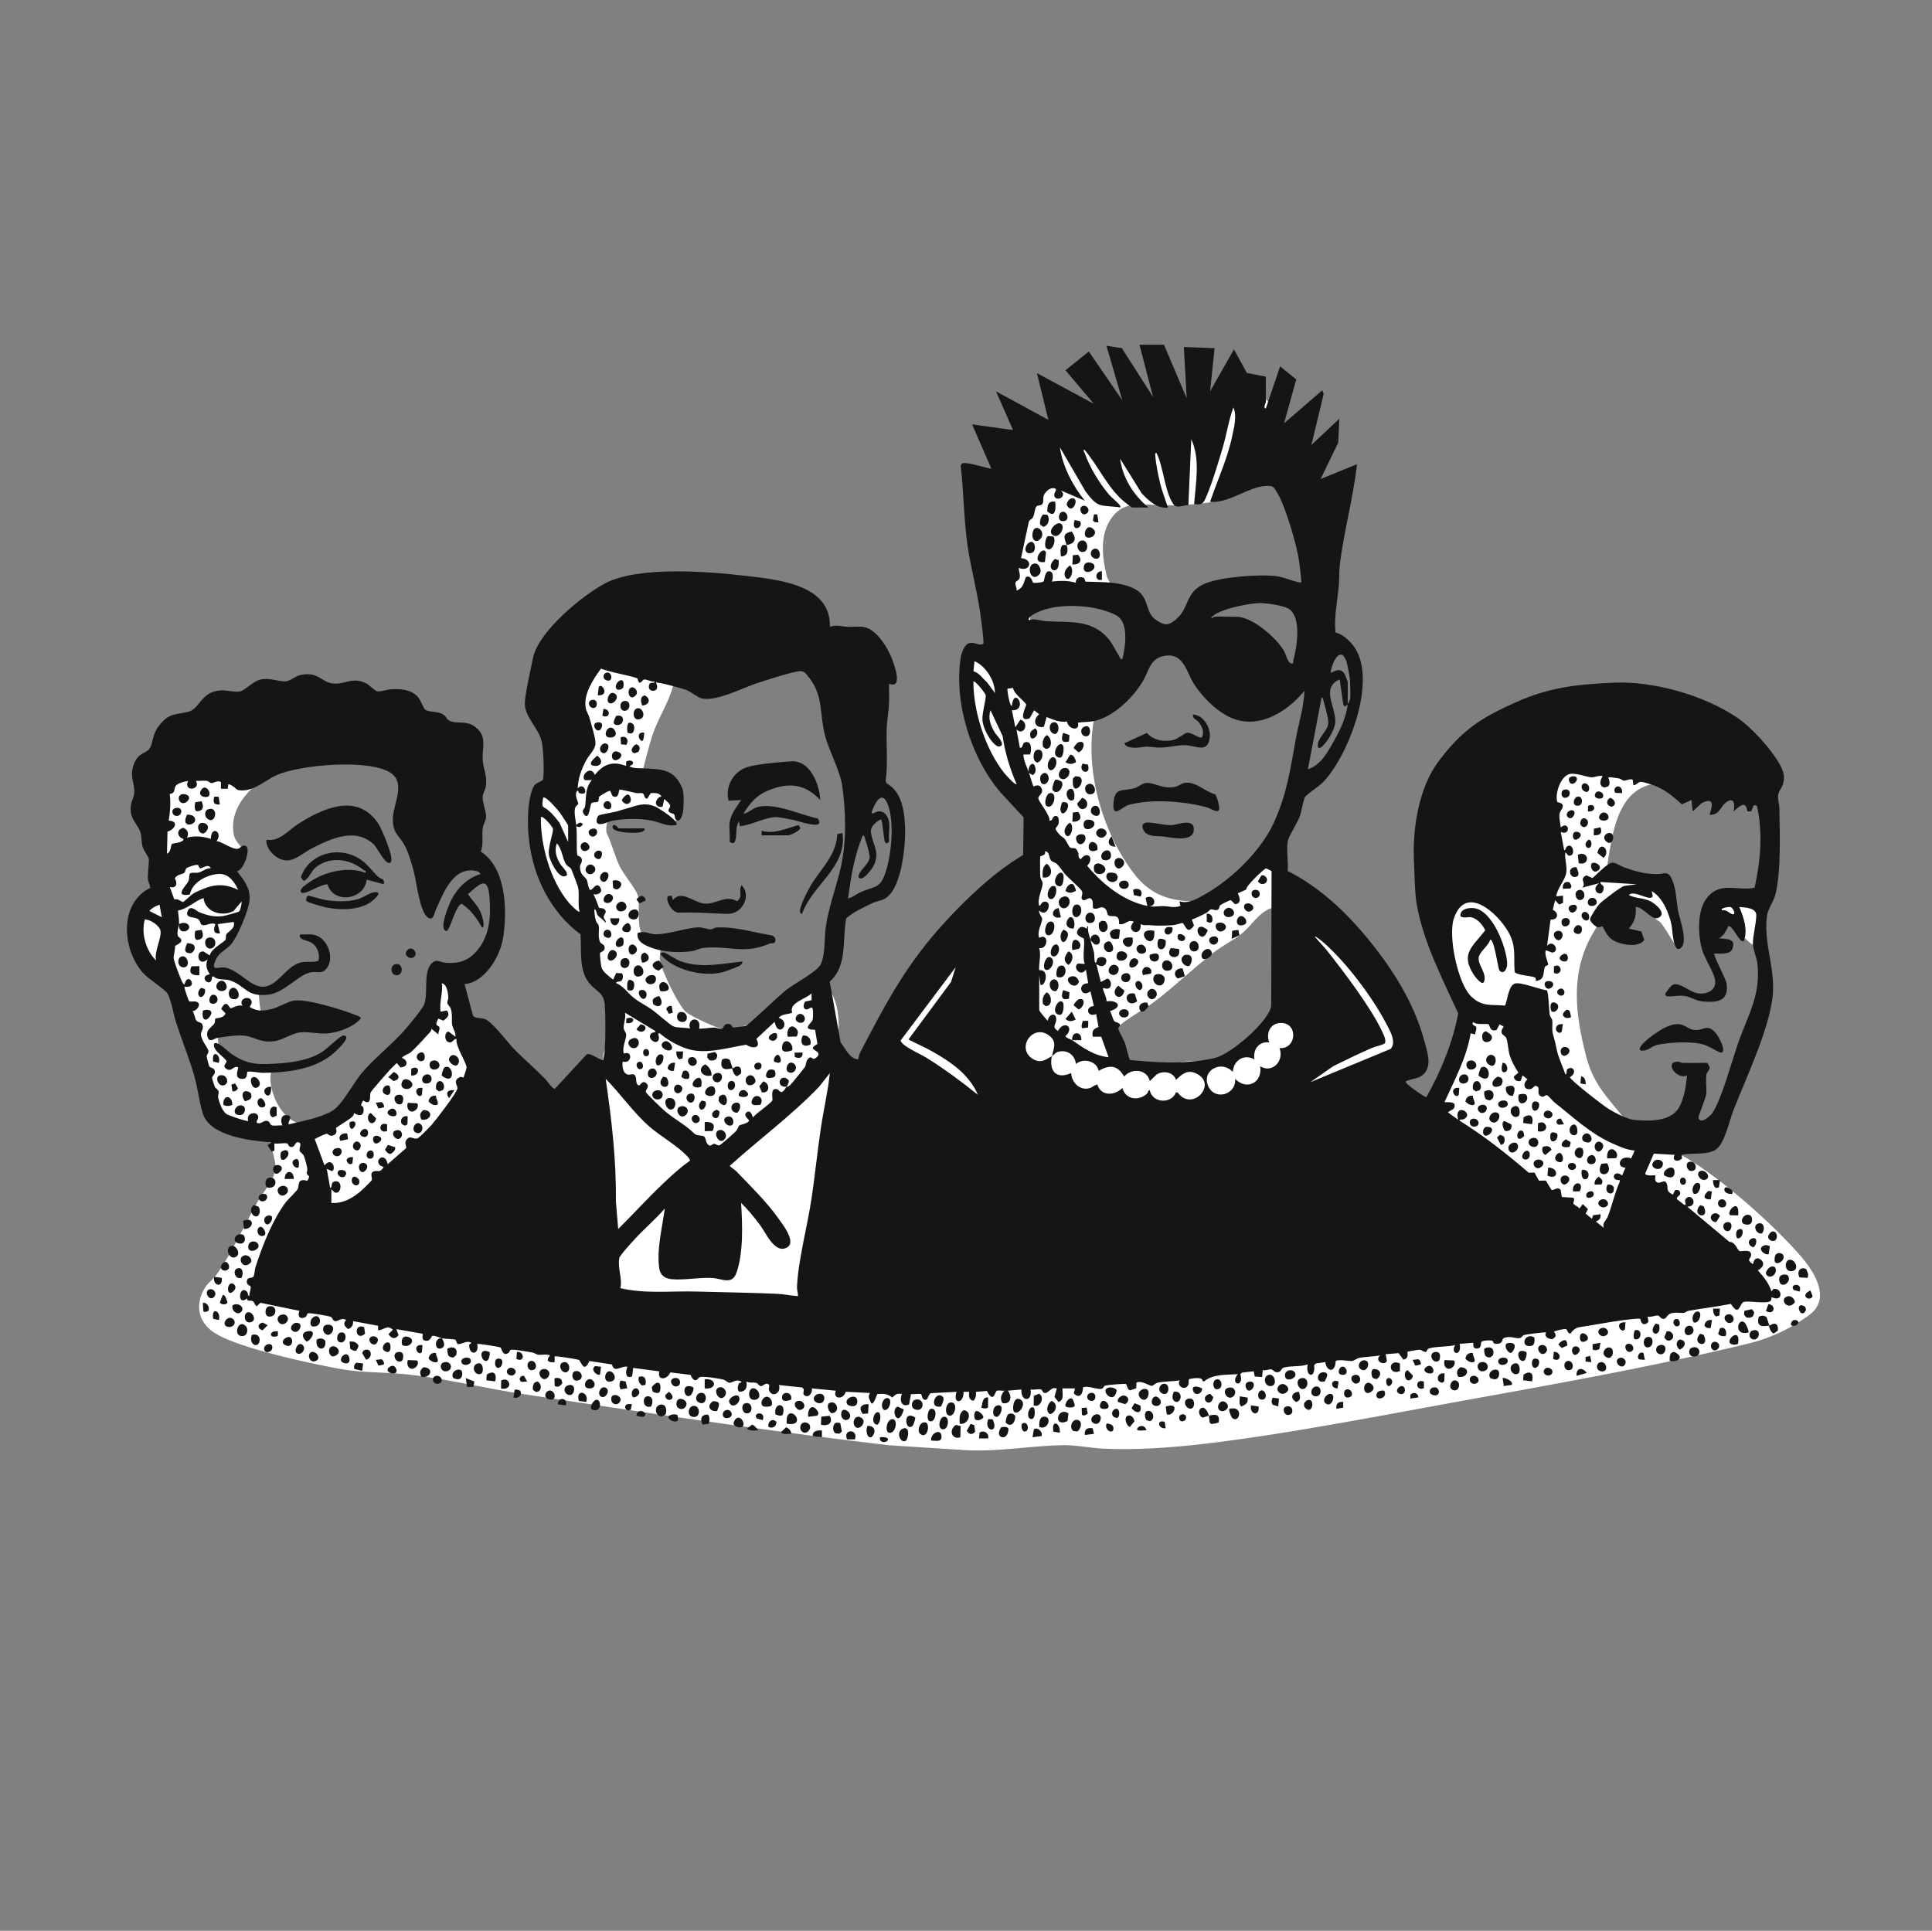 <svg id="SOC_Core_Skills" xmlns="http://www.w3.org/2000/svg" version="1.1" viewBox="0 0 333.02 332.85"><rect x="0" y="0" width="333.02" height="332.85" fill="#808080" stroke="none"/><defs><style>.st0{fill:#fff}.st1{fill:#151515}</style></defs><path class="st0" d="M281.3 133.01c1.73-.49 5.96-2.7 7.6-2.01 1.16.49 1.04 1.85.53 2.78-.61 1.12-3.9 1.19-5.14 1.53-4.87 1.32-6.06 6.92-6.82 11.23-.27 1.56-.56 3.13-.49 4.71 1.85-.96 2.72-.04 4.27.34 1.03.25 2 .24 3.04.69 1.54.65 4.49 4.57 5.01 6.19.38 1.2-.52 1.09-.51 1.67 0 .4.55 1.19.66 1.69.09.4.16 2.07-.4 1.38-.92-1.14-1.76-2.84-2.76-4.1-.27-.33-.64-.43-.87-.7-1.44-1.7-1.18-2.55-3.72-3.14-1.44-.34-2.65-.32-4.1-.06-.8 2.57-2.63 4.67-3.79 7.1-3.07 6.42-2.13 13.04-.42 19.72 1.42 5.56 4.39 7.68 7.44 11.98 1.29 1.81 3.76 1.12 4.49 2.18.2.3.13.66.44.98.69.7 3.78 1.76 4.94 2.46 6.22 3.69 14.86 11.37 19.64 16.85 2.32 2.66 5.38 7.35 1.55 10.19a29.256 29.256 0 01-10.54 4.95c-15.6 3.79-32.05 6.76-47.87 9.61-13.56 2.45-27.75 5.25-41.36 7.1-7.01.95-14.68 1.72-21.76 1.41-2.41-.1-4.84-.65-7.26-.6-5.7.11-11.66 1.26-17.46.8l-12.35-.79c-21.18-2.48-42.26-5.65-63.33-8.86-6.65-1.01-14.54-2.95-21.05-3.47-3.54-.28-6.94-.21-10.51-.87-4.92-.92-18.29-3.71-21.92-6.53-2.51-1.94-2.77-4.91-1.08-7.52.5-.78 1.44-1.48 1.94-2.18 2.64-3.72 4.83-8.65 7.14-12.68 1.09-1.9 3.01-3.73 2.99-6.05 0-.82-.7-3.73-1.18-4.32-.11-.13-2.52-1.86-2.76-1.95-.88-.35-1.8-.15-2.35-.4-.82-.37-4.1-4.05-4.68-4.93-1-1.52-.74-3.12-1.1-4.78-.66-3.04-2.35-7.4-3.34-10.59-.69-2.21-1.73-4.35-2.06-6.67-5.81 2.34-7.54-6-7.04-10.08.29-2.39 2.49-4.16 4.88-3.26l-.6-8.74c.48-3.03.06-6.22 1.62-8.98 2.08-3.7 6.17-5 9.87-2.69.83-.47 1.38-1.24 2.31-1.6 2-.79 4.09-.39 5.42 1.34.07.42-2.19 1.85-2.63 2.23-2.36 2.08-4.13 4.96-3.55 8.24.26 1.47 1.89 2.57 1.89 3.23 0 1.01-2 1.4-1.79 3.73.14 1.5 1.5 2.23 1.73 2.98.51 1.7-.87 6.5-1.95 7.97-.96 1.3-5.13 2.26-3.4 5.02 1.04 1.67 2.26.62 3.24.88.54.15 2.09 1.99 2.87 2.43.63.36 1.11.37 1.75.61-.03 2.09.39 4.06.67 6.09-2.2-.25-5.43-1.42-7.06.69-1.15 1.49-.71 3.46.84 4.45.92.59 5.27 2.11 6.29 2.1.35 0 1.82-.44 1.88-.37-.19.63-.51.94-.59 1.67-.35 3.22 2.19 8.4 5.82 8.52.96.03 1.88-.44 2.74-.57.34-.05.69.19.94.15.17-.03 2.54-1.75 2.87-2.01 2.45-1.97 4.05-4.56 6.08-6.86 2.35-2.67 5.06-5.29 8.18-7.02.59-2.45.31-8.75 3.58-9.29 1.77-.29 2.75 1.65 3.05 3.05.49 2.24.03 3.82-.11 6-.06 1.01.18 2.1-.2 3.04 1.5-.71 3.64-1.15 4.71.49.98 1.51.02 2.5-.01 3.73-.03 1.12.27 1.67-.12 3-1.46 4.96-9.78 11.76-14.25 14.19-1.68.92-4.81 1.94-6.12 3.1-.57.51-.83 1.59-1.47 2.26-1.92 1.99-5 1.88-7.16.29-.53 0-2.91 2.6-3.32 3.16-.52.73-.8 1.58-1.29 2.24s-1.27 1.06-1.74 1.6c-1.53 1.78-.86 2.25-1.01 4.28-.04.52-.59 2.58-.37 2.83 4.36.94 8.44 2.73 12.77 3.81 13.49 3.34 27.67 4.24 41.43 6.05 11.48 1.51 22.92 3.33 34.39 4.85 3.5.46 7.9 1.33 11.34 1.41 2.85.07 6.31-.75 9.23-.99 8.11-.66 16.22-.95 24.32-1.77 15.02-1.53 30.34-4.65 45.32-5.49 5.01-.28 9.05.16 13.93.39 2.54.12 5.03-.16 7.55-.39l-5.88 2.55.48.19c19.52-3.13 38.9-7.04 58.17-11.38.18-.18-2.64-3.86-2.95-4.21-1.78-2.03-4.09-3.18-6.17-4.82-2.84-2.24-5.5-4.7-8.32-6.95l-1.89.29c-.74 1.73-1.62 3.85-2.61 5.43-3.51 5.63-11.11 3.46-10.24-3.28-6.1 1.39-9.89-5.13-13.03-9.23-1.41-.29-2.58-.21-3.83-1.08-1.12-.78-3.3-4.38-3.49-5.73-.48-3.34 1.82-10.81 3.71-13.65l2.34-2.58c-.01-.56-.22-1.05-.44-1.55-2.06-4.65-7.71-11.3-4.72-16.54 2.39-4.17 8.58-4.22 9.09 1.09 1.58.22 2.4 1.19 3.5 2.19.55-2.54 1.67-5.27 2.98-7.51.54-.92 1.35-1.65 1.72-2.6l.41-6.45c-3.68-3.53-1.93-10.78 2.61-12.7 1.25-.53 2.08-.33 3.13-.6.43-.11 1.43-.96 2.11-1.23 3.35-1.3 6.55.37 6.86 4.02z"/><path class="st0" d="M176.34 111.72c-.18-1.77-.95-1.83-1.53-3.18-1.2-2.82-.45-7.49-.01-10.52.42-2.87 1.03-5.72 1.92-8.48-1.09-1.4-1.88-2.39-1.73-4.28.24-3.02 2.52-5.33 5.66-4.83-.95-3.29 1.02-6.36 4.61-6.08 1.69.13 3.39 1.42 5 1.86 4.36 1.2 9.73-1.38 14.23-1.28l.39-.2c.71-1.31 1.88-2.33 3.06-3.22 2.95-2.22 7.67-5.4 10.98-1.99 2.73 2.82 1.47 5.85-.44 8.6-.51.73-2.17 2.4-2.41 2.89-.36.76-.3 1.67-.92 2.61-2.22 3.34-10.91 3.49-14.59 3.48-3.17 0-6.53-.99-8.8 1.97s-1.79 6.94-1 10.19c.13.53.59 1.13.64 1.5.13.92-1.49 1.18-2.11.65v.79c-2.93.15-5.91-.61-8.8.12-3.8.97-4.12 5.41-.49 6.91 2.68 1.1 5.57.32 8.28.84.26 1.99-.28 4.01-.18 5.96.13 2.5 1.07 5.03.55 7.6-1.8 8.85 1.28 19.68 6.75 26.89 2.56 3.37 5.62 4.72 9.87 4.84 3.48.1 4.53-1.53 6.86-3.73 1.4-1.32 2.68-2.95 4.12-4.32.35-.33 2.56-2.12 2.86-2.25 1.61-.75 2.98 2.28 2.65 3.84-.13.62-1.08 2.19-1.08 2.44 0 .29.32.62.38.99.13.87-.49 3.75-1.21 4.16-.21.12-.64.01-.94.14-2.08.85-3.3 3.1-5 4.42-1.35 1.05-3.12 1.94-4.59 3.06-3.61 2.74-7.01 6.13-10.63 8.79-1.68 1.23-3.53 2.18-5.18 3.46-.9.7-1.7 1.75-2.76 2.34l-.26.46c.95 1.31 1.52 2.64.96 4.25 1.33-.17 2.57.62 3.85.77 1.04.11 3.26.23 4.28.2.95-.03 2.87-1.07 4.19-1.3 1.75-.3 4.84-.13 6.27-.6 1.2-.39 5.61-3.71 6.9-4.67 3.08-2.29 5.36-5.81 9.82-4.29 1.43.49 2.26 1.52 3.14 2.64-.25-1.27-.93-2.52-1.53-3.66-1.17-2.21-2.96-4.22-4.06-6.34-.6-1.16-.59-2.14-1.03-3.09-.21-.45-.74-.87-.99-1.37-2.02-4.09 2.8-7.5 6.25-4.29.93.87 1.67 2.46 2.54 3.34.46.47 1.19.8 1.67 1.27 4.24 4.21 11.68 15.74 9.02 21.78-1.49 3.38-4.45 3.15-7.35 4.22-4.3 1.58-8.71 6.77-12.92 1.73-.2-.24-.36-.54-.44-.84h-.25c-1.88 1.21-3.76 2.43-5.69 3.55-2.16 1.26-3.62 1.88-5.62 3.41-3.05 2.32-4.27 1.24-7.55 1.06-3.94-.22-7.87.3-11.55-1.39-1.99-.91-3.24-1.5-5.33-2.32-2.81-1.11-5.62-2.23-8.23-3.73.05.49.41.92.55 1.41 1.48 5.2-3.75 7.66-8.18 5.63-3.83-1.76-5.73-5.11-8.66-7.43-3.58-2.84-7.77-3.61-7.56-9.52.18-5.21 6.47-13.89 10.3-17.36 2.16-1.95 4.28-2.32 6.38-.09.26.28.31.71.6.97 1.08 1 2.24.84 3.17 2.72 2.85 5.77-4.31 8.55-6.88 12.44-.06.17 0 .29.07.43.2.45 2.18 2.85 2.66 3.44.53.65 1.09 1.36 1.76 1.87-1.28-4.63 2.38-8.51 7.06-7.26-.61-3.71-.43-7.53-.58-11.29-.18-4.43-1.07-11.02-.16-15.25.36-1.67 2-3.38 1.69-5.29-.11-.68-1.9-3.57-2.36-4.53s-1.02-2.99-1.45-3.65c-.3-.45-1.29-.71-1.84-1.11-2.6-1.88-5.49-7.09-6.05-10.23-.2-1.14-.05-2.78-.29-3.83-.1-.46-.73-1.16-.95-1.8-.72-2.11-.19-4.1-.15-6.25 2.09-2.55 5.56-1.11 5.85 2.02 1.53-.68 2.73-1.67 4.51-.98-.07-.92.09-1.94 0-2.84zm-40.47-4.95c.31.39.64 2.69.94 3.47.4 1.03 1.07 1.9 1.65 2.82-1.45 1.48-3.51 2.63-5.52 3.12-2.65.66-5.39.13-8.11.13-1.36 0-2.94.18-4.3.21s-2.82-.04-4.23 0c-.26 3.43-2.51 6.51-3.68 9.76-.91 2.52-1.36 5.17-2.2 7.7.78-.05 1.57.07 2.3.36 1.48.58 4.68 3.63 4.77 5.24.07 1.16-.77 2.3-2.02 2.01-1-.23-2.32-2.44-4.38-2.69-1.33-.16-1.54.38-2.58.72-2.31.76-4.25.69-3.98 3.88.91 1.85 1.38 3.93 2.26 5.79.7 1.48 2.79 3.87 3.15 5.09s0 3.81.3 5.39c.39 2.08 1.49 3.25 3.71 3.06-.03.91-.29 1.71-.2 2.65.16 1.61 3.25 8.01 4.53 9.01 1.12.87 5.79 3.07 7.14 3.06s2.82-.83 3.78-.95c.35-.04.73.27 1.04.08.36-.22 1.15-2.01 2.37-2.74.93-.56 2.47-.67 2.92-1.01.35-.27 1.13-1.97 1.58-2.54 1.7-2.11 3.8-2.2 5.59-.1 1.94 2.27 2.15 6.42 1.57 9.23-.2.99-1.43 3.67-1.4 4.21.01.28.76 1.25.94 1.73.79 2.14.13 5.16.15 7.5.07 7.38.66 24.38-4.92 29.79-3.39 3.28-8.18 2.08-12.45 2.27-1.9.08-4.49.81-6.07.81-.73 0-1.62-.36-2.36-.4-3.93-.22-9.39.23-12.79-1.93-3.06-1.95-4.11-5.99-1.82-8.96.33-.42 1.32-1.15 1.47-1.48.22-.48-.5-2.73-.63-3.49-.75-4.34-1.01-8.45-.87-12.86-.1-.28-.98-.52-1.33-.83-1.68-1.46-1.81-5.75-1.59-7.83.2-1.83 2-3.37 3.73-2.26.26-.36-.41-2.97-.38-3.62.03-.6.54-1.62.56-2.39.04-1.44.04-3.04.04-4.49 0-1.76-.99-2.85.49-4.62-1.15-1.31-1.93-2.65-1.91-4.47l-1.89-.66c-.35-1.22-.31-2.58-.85-3.76-.48-1.05-4.02-6.77-4.77-7.19-.49-.28-1.04-.05-1.25-.51-.6-1.36-.57-3.85-.88-5.4-.67-3.33-2-6.23-1.23-9.78s3.47-3.65 5.4-.97c0-1.96.99-4.26 2.04-5.91.81-1.29 2.36-2.57 2.47-4.22.07-.98-1.7-4.16-2.11-5.32-1.58-4.5.71-9.98 6.04-9.47-.02-.71.14-1.39.42-2.04.3-.7 1.42-1.72 1.51-2.02.11-.4-.02-.87.09-1.29 1.39-5.51 7.38-4.9 11.82-5.44 1.64-.2 3.27-.62 4.91-.78 2.4-.23 4.94-.27 7.26.19.43 1.24 1.04 2.41 1.87 3.43.51.62 1.55 1.29 1.9 1.73zm166.59 56.03c-.24.14-.47-.03-.67-.16s-2.06-1.85-2.25-2.07c-.43-.49-.77-1.54-1.24-2-.69-.68-2.14-.68-1.9-2.12.29-1.72 2.48-.47 2.82-.53.36-.07.58-.81 1.59-.77 1.39.06 1.97 1.66 2.07 2.85.07.78.14 4.47-.43 4.79z"/><path class="st1" d="M76.16 230.7c-.36-.06-1.16-.5-1.63-.41-.2.04-.34 1.13-1.38.78-.52-.12-.23-1.05-.32-1.15l-4.51-.79.38 1.05c-.63.78-1.22.57-1.75-.17l.77-.78c-1.04-.93-1.54.09-2.55.1v-.78l-4.32-.8c.08.62-.23 1.21-.86 1.36-.61-.48-.93-.94-.32-1.56-.78-.48-1.41.25-1.86.21-.48-.04-.44-.6-.83-.76s-3.71-.73-3.94-.59c-.11.07-.15.51-.42.65-.95.48-1.41-.23-.99-1.08l-6.74-1.39-.62.6c-.32-.15-.47-.76-.69-.88-.4-.22-1.06.15-.99-.49-1.75 1.5-1.44-2.35-.07-1.2.32.27.1.79.47.8-.07-.5.32-1.18.21-1.63-.05-.19-.91-.26-.58-1.19.16-.44.82-.21 1.06-.51.2-.25.22-1.21.35-1.62 1.17-3.65 2.89-8.03 5.16-11.12.44-.6 1.96-2.01 2.13-2.38.31-.67-.1-1.47.98-1.53.56-.03.7.52 1-.64-.78-.64-.24-.69-.34-1.4-.07-.45-.41-1.8-.6-2.17-.18-.35-.65-.6-.72-.87-.1-.4.44-1.26-.13-1.43-.66-.19-.62.74-1.18.8-.68.07-.58-.54-.82-.61-.56-.14-1.58.11-2.22 0l.02 1.26-.51.12-.68-1.08.58-.49c-3.48-.28-10.56-1.03-11.76-5.02-.63-2.09-.87-4.49-1.53-6.71-.88-2.97-2.09-5.95-3.05-8.92-.44-1.37-.84-3.87-1.48-5-.38-.68-3.32-2.51-4.26-3.59-3.57-4.07-4.14-11.96 1.29-14.64-.07-.55-.36-.98-.41-1.55-.08-.99.25-2.83.14-3.5-.04-.25-.88-1.37-1.06-2.05-.24-.88-.15-1.64-.35-2.4-.27-1.07-1.47-2.08-1.66-3.44-.25-1.81.56-2.48.58-3.51.04-1.82-.88-2.72-.04-4.95.72-1.92 2.09-1.72 2.68-2.62.63-.97.43-2.41 1.6-3.9 1.76-2.25 2.64-1.85 5.04-2.42 2.02-.47 2.16-3.43 5.53-3.69 1.12-.09 2.42.34 3.33.19.99-.15 2.33-1.86 3.79-2.1 1.66-.28 3.12.48 4.25.34.71-.08 1.64-.92 2.46-1.09 3.13-.64 3.56 1.26 5.62 1.47s3.31-1.21 5.71-.03c.56.28 1.44 1.3 1.96 1.38s1.69-.32 2.32-.35c1.61-.09 3.28 0 4.51 1.18.61.59 1.05 2.11 1.39 2.34.79.53 2.27.13 3.33.99.31.26.38.65.74.85 1.38.78 2.94-.18 4.66 1.21 2.02 1.64 1.01 3.59 1.18 5.69.12 1.62.81 2.63.53 4.46-.09.63-.53 1.28-.55 1.82-.05 1.02.64 2.48.59 3.5-.03.64-.48 1.25-.56 1.81-.2 1.34.16 2.8-.34 4.12 4.4 2.87 4.58 10.19 3.84 14.88-.51 3.19-3.14 7.69-6.65 7.97l1.48 5.49c.36.43 1.47.34 2.02.53 1.24.41 4.02 4.14 5.13 5.27 1.72 1.75 3.6 3.33 5.31 5.09.32.33 1.2 1.74 1.64 1.66l5.48-5.93c.71-.29 2.06.91 2.88 1.04 0-.5.17-.97.21-1.46.16-2.24.19-6.04 0-8.25-.18-2.02-1.51-2.19-2.66-3.62-1.86-2.31-1.27-5.61-1.51-8.4-6.58-4.96-9.51-13.19-8.99-21.33.07-1.11.4-3.54 1.09-4.4.41-.5 1.43-.64 1.48-1.08.17-1.48.06-4.97-.26-6.43-.49-2.26-2.87-4.11-2.91-6.52-.02-1.37 1.09-6.35 1.44-7.99.96-4.45 8.41-10.64 12.37-12.74 5.71-3.03 17.69-2.07 24.14-1.32 5.47.64 14.86 1.41 14.64 8.8 1.1-.42 2.04-.04 3.04 0 .88.03 1.88-.1 2.73.02 2.28.31 4.32 3.76 5.03 5.76.41 1.16 1.76 4.96-.6 4.03-.05 1.08.05 2.17 0 3.24-.06 1.42-.36 3.08-.41 4.5-.1 3 .24 6.06-.19 9.03l.18.41c2.58 1.45 3.01 4.53 3.16 7.24.18 3.1-.5 11.16-3.6 12.7-.62.31-1.4.4-2.04.71-1.55.74-3.15 1.48-4.48 2.59-.73 3.61.26 8.25-2.85 10.92l1.87 10.47c.84 1.06 1.53 2.85 3.04 2.94.11-.37.14-.82.32-1.15 4.55-8.72 7.98-15.3 14.79-22.68 3.85-4.18 8.45-8.5 13.32-11.4l.08-6.49-3.97-4.28c-5.09-5.94-8.1-15.53-6.86-23.32.11-.71.63-2.14 1.34-2.38 1.13-.38 1.62.49 2.54.08.19-.3-.48-4.95-.59-5.73-.55-3.67-1.56-7.42-2.1-11.04-.67-4.52-.67-9.35-1.2-13.91l.18-.4c.6-.42 4.21.77 5.11.89l-3.33-7.65 7.06.98-2.94-6.67 9.02 4.9-1.96-8.04 9.81 5.29-4.9-5.79 4.04-3.23 5.77 8.43-2.74-9.41 2.65.39 5.39 8.44-2.35-9.02h4.22l3.92 9.22-.49-8.83 5.3.2-.78 7.46 4.12-7.26 2.21 4.07 3.28.64v4.41c0 .13-.54 1.02 0 1.08l2.46-7.26 2.78 2.25-2.09 7.56 6.57-5.68.25.63-2.11 8.78 4.81-4.51-.19 4.12-3.04 6.27 6.27-2.55c-.62 5.73-2.24 11.47-2.94 17.17-.15 1.22-.08 2.69-.2 3.92-.25 2.63-.84 5.26-.56 7.92 1.15.27 2.18 1.19 2.92 2.08 4.6 5.53-.62 19.16-5.1 23.75-.68.7-2.82 2.05-3.1 2.59-.33.64-.55 2.33-.87 3.25-.43 1.21-1.9 3.4-2.06 4.21-.31 1.51.14 3.64-.05 5.22 5.46 2.74 10.09 7.1 13.93 11.81 4.27 5.24 7.91 11 9.67 17.6.46 1.74 1.26 3.93.03 5.43-.84 1.01-2.01.92-3.22 1.39-.07.33.11.4.3.58.34.33 3 2.34 3.23 2.16 2.5-4.51 4.52-9.32 5.47-14.42-2.73-5.98-5.97-12.18-7.14-18.73-.35-1.94-.39-5.4-.49-7.55-.26-5.61.82-12.6 4.24-17.16 4.09-5.45 7.3-7.5 13.48-10.25 5.71-2.54 10.5-3.03 16.7-3.31 6.88-.31 15.43 2.13 21.16 5.93 2.53 1.68 5.94 5.43 7.43 8.07.67 1.18.96 2.05.62 3.43-.18.7-.77 1.24-.85 1.89-.11.82.2 1.56.21 2.35.07 4.3.32 10.75-.68 14.83-.31 1.27-1.34 2.52-1.48 3.81-.56 4.97 1.61 9.17.96 14.1-.78 5.89-4.59 13.82-6.79 19.49-.66 1.71-1.45 5.62-3 6.61s-4.1.48-5.88.89l.1.59c-.62.74-1.89.48-1.27-.59l-3.6-.21-1.49 3.43c.12.49 1.35.27 1.75.31.03.29-.1.7.04.94.58 1.02 1.64-.72 1.98.67.21.86-.23 1.06 1.02 1.73l.32-.76c.51-.21 1.02.08.92.63-.06.33-.68.48-.55.91l1.28.98c.61-.02-.29-.66.38-1.2 1.05-.84 2.01 1.52.11 1.49l7.27 6.08c1.08.01 1.32 1.38 1.76 1.59.26.13 2.14-.5 1.97.76-.09.63-.86.66.29 1.48.13.06.07-1.08.97-.99 1.22.53 1.01 1.48-.09 2.07.96 1.06 1.93 2.25 2.35 3.63l.32-.4c1.56-.41 1.83 2.43-.32 1.38-.01.18 0 .45-.09.59-.52.7-3.83-.02-4.68.24-.74.23-.76 2.7-2.22.34-2.4.48-4.83.76-7.24 1.18-.37.06-.63.33-.82.36-.56.1-1.39-.16-2.25.09-.74.22-.77.9-1.23.95-.57.06-.7-.49-1.01-.57-.37-.09-1.31.36-1.82.17l.16.86c-.27.41-.81.69-1.16.22-.41-.55.2-.8-1.06-.69-2.79.23-5.84.82-8.55 1.27-1.31.22-1.85.11-2.67 1.27-.48.08-.59-.76-.79-.79-.22-.03-2.03.3-2.03.51 0 .13.77.69-.34 1.25-.68 0-1.47-.48-1.04-1.15-.15-.11-3.46.33-3.79.43-.31.1-.43.51-.83.55-.69.07-1.71-.46-2.7 0-.39.18 0 .85-1.05.97-.97.11-.59-.41-.98-.54-.32-.11-1.63-.04-1.8.21-.18.28.08 1.07-.73 1.14-.7.07-.7-.42-.68-.99l-2.35.19c.47 2.23-1.73 1.91-.78.2-1.23.35-3.49.21-4.58.62-.3.11-.27.54-.44.57-.36.06-.75-.37-1.14-.38-.22 0-2 .29-2.07.38-.05.07.37 1.16-.7 1.33l-.81-1.12-2.23.18.2 1.08c-.07.97-2.3.31-1.18-.88-1.13.24-2.47.22-3.58.44-.48.1-.89.5-1.24.54-.44.05-2.43-.36-2.81.01-.03.03-.04.64-.16.91-.56 1.26-1.6.28-1.62-.73l-1.64.23-.3.29c.27 2.48-1.58 1.99-1.11-.13-1.19.46-3.15.19-4.26.6-.26.1-.3.66-.88.75s-.82-.45-1.16-.5-1 .28-1.45.14l-.11 1.19-1.27-.09-.18-.9-2.03.23-.27.26c.74 2.44-1.96 1.86-.44 0-1.9.15-4.26-.06-5.82 1.26l-.27-.08c.11-.85-2.25-.38-2.34-.29-.06.06.02.64-.11.96-.48 1.11-2.1.24-1.47-.78-1.19.22-2.66.13-3.81.41-.43.1-.74.51-1.03.54-.33.03-1.79-1.01-2.62-.55l-.03.96-1.06.36c-.44-.04-.61-1.02-.71-1.08-.17-.11-3.15.15-3.52.25s-.36.41-.51.5c-.68.39-2.39-.56-3.38-.19-.02 1.15-.58 2.07-1.59 1.04l.21-.85h-2.16c-.08.93.38 1.95-.69 2.35l-.69-.88.4-1.47c-.96-.24-1.15.47-1.87.79-.68.07-.57-.54-.82-.6-.47-.12-1.29.09-1.83 0 .34 2.31-1.76 2.07-1.57 0l-2.35.2c.79.99.53 2.46-.96 2.13-.43-.85-.19-1.44.37-2.13-.34.06-1.11-.12-1.34.03-.3.19-.53 2.25-1.68.02l-1.88.15c.03.56 0 1.18-.49 1.56-.81-.29-.74-.8-.69-1.56h-.97c.1 2.11-1.95 2.21-1.19 0l-4.38.23c-.61.19-.42 1.14-1.02 1.15s-.57-.86-.72-.96c-.26-.17-1.33.05-1.74-.03l-.33 1.78c-1.31.6-1.7-.76-1.24-1.78-1.02-.19-1.05.11-1.67.6-.82-.7-1.47-.66-2.53-.61-.18.05-.59 1.95-1.1 1.58-.25-.66-.65-1.05-.2-1.76l-4.19-.21c-.32 1.39-2.3 1.33-1.7-.18l-4.12-.4c.13.9-.79 1.91-1.48.98l.08-.86-.3-.28-3.99-.42c.46 1.37-1.13 2.23-1.68.97-.22-.51.28-.86-.2-1.17-.57-.14-.86.39-1.18.4-.36 0-.52-.47-.82-.56-.49-.15-1.19.06-1.72-.24.15.96-.03 1.71-1.16 1.76-.52-.15-.31-1.1-.13-1.43.1-.18.47-.02.4-.32-.82-.53-1.6.24-2.04.2-.33-.03-.63-.43-1.05-.55-.74-.2-3.39-.59-4.03-.44-.33.08-.82 1.42-1.63-.37l-3.48-.43c-.51 1.3-2.33 1.48-1.89-.18l-4.51-.59-.18 1.45c-1.19.55-1.2-.85-.81-1.65-1.09-.24-2.26 1.19-2.67-.4l-3.89-.59c-.98 2.26-1.43-.01-1.82-.19-.27-.12-4.02-.74-4.17-.59v.98c-1.1.11-1.57-.25-.79-1.18-.61-.26-1.62-.02-2.06-.1-.29-.05-.64-.33-1.07-.4-.63-.1-3.37-.62-3.69-.43-.08.05-.15.38-.36.52-1.02.69-1.13-.84-1.4-.96-.23-.1-3.81-.7-3.98-.58.43 1.87-1.42 2.07-1.38.12l.4-.32c-.93-.51-1.48.27-2.42.21l-.35-.77c-.73-.12-1.61-.11-2.33-.22.32.49.68 1.33 0 1.67-1.34.67-1.4-1.86 0-1.67zM197.98 87.49h-2.84c-.1 0-1.46-1.08-1.67-1.27-2.69-2.42-4.24-6-6.57-8.73-.27.13.03.5.1.69.83 2.37 2.51 5.13 4.13 7.05.39.46 1.81 1.63 1.95 1.97.19.44-.24.22-.4.21-3.26-.32-3.49.06-5.56-2.68l-4.43-7.63c.51 3.37 2.18 6.59 4.31 9.22l-4.12-1.76c1.26 1.23-1.21 2.09-1.16.68.02-.41.63-.9.06-1.06-.7-.2-1.39.43-1.74.98-.4.62-.02 1.34-.4 1.76-.25.28-.72.13-.99.39-.31.29-.29 1.37-.62 1.91-.2.33-.67.39-.72.86L176 96.22c2.2.16 1.61 2.5-.38 1.68-.03.58.25 1.02.16 1.62-.1.64-.72.55-.76 1.02-.03.37.29.86.21 1.28 1.15-.46 1.2-1.29 1.59-2.33.97-.44 1.12.92 1.27.97.28.08 1.65-.03 1.8-.25.18-.27.17-1.73.92-1.73.86 0 .73 1.26.49 1.77 1.38-.15 2.75-.2 4.12.2.04-.89.68-1.15 1.46-.8l.23.62c2.7.1 5.46-.04 7.98 1.01 3.31 1.39 1.99 4.12 4.2 5.61 1.45.97 2.07 1 3.38-.08 2.46-2.02 1.52-4.88 5.27-6.3 2.8-1.06 8.88-1.52 11.89-1.21 1.47.15 2.96.93 4.44 1.15.14-.16-.33-3.65-.42-4.18-.45-2.68-2.29-9.01-3.66-11.25-.68-1.11-.66-1.33-2.09-1.24-3.06.2-6.19 2.99-9.52 2.74 1.25-3.71 2.97-7.36 3.79-11.22.32-1.5.89-3.66.23-5.06-.82 2.2-1.14 4.56-1.81 6.82-.73 2.48-1.85 6.23-2.85 8.53-.51 1.18-.67 1.49-2.11 1.32.28-3.61 1.09-7.81-.49-11.18l-.5 11.37c-.78-.09-1.95.63-2.52-.11-1.52-1.95-1.78-6.59-2.97-8.9-.34-.05-.21.47-.19.68.11 1.39.51 3.28.84 4.65s.89 2.71 1.31 4.08c-1.88.22-3.32-1.21-4.52-2.45l-3.72-5.99c.43 3.32 2.35 6.35 4.9 8.43zm11.28 18.84c1.23-.09 2.66 0 3.92 0 2.68 0 6.81 3.61 8.11 5.82.39.66.65 2.13 1.31 2.22.45.06.24-.17.32-.46.59-2.23 1.51-7.39-.74-8.93-.89-.61-4.15-1.08-5.27-1.01-2 .14-5.32.81-7.1 1.73-.37.19-.73.45-1.04.72.15.32.44-.1.49-.1zm-15.79 7.25c.52-2.03 1.15-6.3-1.04-7.49-3.38-1.84-9.62-2.19-13.16-.72-.44.18-2.34.98-1.89 1.54.9-.37 2.08.14 3.04.19 3.75.21 7.58-.34 10.4 2.75.98 1.07 1.46 2.32 2.21 3.48.12.19-.02.35.44.25zm39.24 6.97c.12-.89 0-2.18 0-3.14 0-.43-.48-3.03-.65-3.47-1.06-2.82-2.58.55-2.69 2 .2.21 1.59-1.29 2.46.38.1.19.48 1.18.48 1.29v3.63h.19c-.07-.26.18-.52.2-.69zm-34.92 35.61c1.24.25 1.52.05 2.65.04.95 0 1.99.39 3.04-.04l-.2-.78c1.61.5 3.24-.54 4.64-1.34 4.54-2.6 9.51-7.48 11.67-12.26 2.29-5.06 2.77-8.98 3.75-14.3.51-2.78 1.39-5.56 1.51-8.39-3.21 3.9-8.44 7.01-13.4 4.28-2.18-1.2-4.24-3.31-5.6-5.39s-1.75-5.29-4.82-4.96c-2.79.3-2.9 2.49-4.04 4.41-1.74 2.93-5.15 6.25-8.59 6.91-.78.15-1.78.1-2.6.25.41 1.56-1.69 1.17-1.88-.21-1.27.19-2.37-.3-3.51-.77l-.48 1.69c-1.63.32-1.99-1.26-.8-2.17l-.88-.68-.77 1.38c-2.2.85-.52-2.21-.59-2.37-.26-.58-2.12-1.81-2.27-2.86l-.97.12c-.06.33.44 3.27.77 2.93.32-3.11 2.39-.07.78.68-.25.11-.51.12-.78.11l.59 2.94.88-1.33c1.6.51.65 2.91-.68 1.72l.59 3.14c.7.09.22-.9 1.09-.99.99-.1.93 1.51.66 2.14l-1.15.02c.05 1.12.61 2.12.98 3.14-.38-1.04.79-2.42 1.1-.79.1.5-.02.85-.43 1.18-.13.03-.66-.35-.68-.39.13.35.65 2.25.79 2.35.07.05 1-.66 1.42.45.29.76-.64 1.2-.61 1.57.06.68 1.98 2.77 1.93 3.86.58.16.4-.6.91-.76.73-.2.75.76.66 1.25-.2.96-1.15.46.19 1.98.26.29.63.42.87.7.18.21.73 1.38.95 1.5.52.29.92-.34 1.37.89.14.37-.13.81.45 1.12 1.06-1.55 2.43-.27 1.1 1.12 2.58 3.13 6.26 6.1 10.37 6.93l-.31-1.39c1.65-.9 2.21 1.77.31 1.39zm-26.29-36.69c0-2.13-1.57-4.64-3.53-5.49l-.17 1.74c1.01.28 1.56 1.24 2.33 1.89l1.37 1.87zm-61.65-2.5c-.28-.32-5.39-1.21-6.24-1.73-1.35 1.86-3.07 4.39-2.65 6.78.12.69.49 1.13.64 1.71.28 1.04 1.09 3.53 1.04 4.45-.06 1.07-1.03 1.88-1.54 2.79-.83 1.5-1.5 3.28-1.51 4.96.56-.73 1.25-.33 1.29.49.08.51-.77.43-1.04.29-.24-.12-.03-.46-.34-.39-.6.71.22 1.96.17 2.23-.04.22-.47.37-.56.82-.18.88.13 1.96.2 2.84.42-.27.74-.69 1.17-.1-.37.49-.63.59-1.17.29.23.84-.03 4.62.24 5.06.08.13.58.14.71.57.21.68-.37.91-.29 1.63.14 1.32.88 1.42 1.16 2 .21.46.19 1.21.54 1.72.42.3 1.05-1.45 1.74-.47.62.89-.26 1.42-1.16 1.26.33.3.92 2.24 1.02 2.32.12.1.57 0 .86.21.64.47-.03.94-.07 1.33s.55.71.26 1.04c-.25-.53-1.02-.93-1.28-1.27-.28-.35-.2-.96-.58-1.08-.03.66.08 1.36.25 2 .09.32.44.57.5.89.13.72-.2 1.7.19 2.72.17.46.78.39.83.97.07.77-.73.75-.8 1.01-.07.28.15 2.13.25 2.46.25.82 1.37 1.59 2.01 2.11l.52-1.14.96.05c.29.2.23.8.09 1.09-.28.56-.96.16-1.08.58 1.27.51 2.03 1.73 3.05 2.55s2.18 1.34 3.21 2.08c.77.55 3.07 2.62 3.63 2.84.81.32 1.97.16 2.86.38-.57-2.05 2.1-2.12 1.57 0 .1.1 2.22-.18 2.63-.17s.89.3 1.36.18c.26-.06.2-.82 1.02-.81.72 0 .59.56.82.62.15.04 1.99-.22 2.23-.29.51-.17 5.87-5.37 7.07-6.27 1.36-1.03 5.25-3.09 5.85-4.35.8-1.69.59-4.51.86-6.4.5-3.54 1.82-6.88 2.6-10.35 1.01-4.51.86-9.38.24-13.98-.35-2.57-2.3-6.06-2.99-8.78-1-3.91-.18-6.86-2.96-10.19-.35-.42-.56-.77-1.16-.82-1.03-.09-6.36 1.68-7.71 2.12-2.52.84-7.02 3.21-9.51 2.56-.49-.13-1.84-1.16-2.64-1.48-.62-.24-4.94-1.39-5.15-1.22.98 1.81-1.69 1.84-1.15.32.19-.54.88-.07.96-.51-.53.13-1.44-.43-1.84-.35-.3.06-.48.63-.81.54-.28-.14-.22-.59-.35-.73zm121.09.15c-3.35 1.46-.64 4.76-.78 7.35-.04.73-.37 1.43-.69 2.07-.22.44-1.63 2.78-2.26 2.35-.44-1.55 1.68-2.74 1.75-4.23.03-.78-.53-2.85-.79-3.7-.07-.22-.07-.73-.37-.7l-2.36 12.36c2.24-.73 3.46-3.02 4.54-4.97s2.04-3.91 2.32-6.21l-.49.39-.26-.33-.63-4.38zm-60.22 5.29c-.43 1.5-.01 2.57.74 3.86.25.44 1.98 2.05.9 2.4-.77.25-1.86-1.46-2.19-2.08-.4-.73-.78-1.66-.83-2.5-.08-1.18.69-3.65.56-4.28-.06-.28-1.85-2.6-2.12-2.3 0 5.19 2.08 11.68 5.33 15.76.2.25 1.88 2.15 2.12 1.9-1.15-2.65-2-5.4-2.41-8.28l-2.1-4.47zM30.84 159.29c0 .39-.38 1.32-.2 2.02.1.37 1.62.74-.46 1.75.06.57-.29 1.67-.25 2.12.05.59 1.26 3.79 1.59 4.31.06.09.21.26.29.2.57-2.42 2.55.83 0 .39 0 .09-.02.19 0 .29.05.24.7 2.18.8 2.24.2.12.83-.04 1.21.07 1.07.3.13 1.61-.64 1.63.34.38.41 1.34.69 1.66s.87.2 1.04.73c.25.8-.33 1.08-.28 1.63.1 1.26 1.39 2.36 1.3 3.03-.04.26-.3.43-.3.72 0 .19.34 1.52.43 1.71.19.4.78.17.97.82.16.58-.48.81-.47 1.24 0 .13.38 1.31.46 1.5.13.28.55.43.64.74.11.39-.12.76-.06 1.06.17.87.73 2.5 1.52 2.95.42.24 3.52 1.3 3.67 1.14-.5-1.58 1.88-1.76 1.72-.52-.03.27-.59.78-.05.91.57.14.94-.49 1.56-.41.52.07.48.65.82.77.48.16 1.3-.05 1.83.03-.35-.83-.28-1.96.88-1.77 1.06.17.03 1.02.2 1.58 2.42-.59 5.17-1.04 7.37-2.24 1.86-1.02 3.72-4.83 5.29-6.67 2.2-2.58 5.1-4.81 7.35-7.36.66-.75 3.02-3.6 3.32-4.33.81-1.93-.24-5.73 1.4-7.23.83-.76 1.4-.09 2.34-.02 2.31.17 3.98-.38 5.47-2.17 2.18-2.62 2.35-6.03 2.07-9.3-.32-3.71-1.8-1.98-3.71-.37.74 1.06 1.73 1.99 2.24 3.21.12.29.88 2.58.2 2.55-.88-1.59-1.96-3.08-3.5-4.1-.9.15-1.82 3.64-2.31 4.37-.15.22-.29.48-.57.23-.83-.53.36-3.61.7-4.42 1.02-2.46 2.8-4.48 5.39-5.3-.11-.36-.55-.52-.89-.57-3.91-.65-5.48 3.91-6.79 6.72-.3.64-.42 2.17-1.52 1.21-1.23-1.07-1.82-5.93-2.23-7.59-.34-1.4-.98-3.58-1.67-4.81-.97-1.72-2.01-1.98-1.99-4.44s2.22-6.07-.22-7.86c-3.56-2.61-15.88-1.52-19.87.31-2.07.95-4.15 3.07-6.66 2.52-.09-.02-1.08-1.01-1.61-.97l-.09.78h-1.18v-1.17c-.62-.36-1.27.23-1.64.19-.27-.03-.5-.35-.81-.39-.59-.08-1.25.04-1.85 0 .87 1.65-2.22 1.94-1.37 0-.6.13-1.81.37-2.14.9-.37.6.04 1.18-1.01 1.37.18 1.53.08 3.06-.18 4.59 1.83.07 1.08 1.51-.21 1.89l-.09 3.8c.72-.23.64-1.53.87-1.68s1.51-.14 1.98-.68c.02-.3-.39-.24-.59-.48-.6-.69-.34-1.34.5-1.61.77.2 1.1.98.69 1.7 1.39-.39 2.76-.22 4.12.2-.02-2.4 2.17-1.2.98.39 1.02.11 2.83 1.56 3.73 1.3.37-.11.7-.7 1.25-.5 1.02.33-.25 4.2-1.45 4.4 1.19 1.52 2.28 2.85 2.16 4.9-.11 1.74-2.12 6.61-3.33 7.85-.8.83-1.93 1.25-2.47 2.44-.97 2.15.33 1.3 1.36 1.39 2.41.21 4.5 3.33 6.69 3.33 2.52 0 3.95-3.43 6.43-4.16 1.13-.33 2.17.08 3.19-.34.32-1.15-.22-2.51-1.22-3.12-.64-.39-2.38-.49-1.93-1.4 1.29.04 2.3-.25 3.42.51 1.6 1.07 2.4 3.85 1.1 5.39-.81.96-1.47.46-2.54.6-2.22.3-4.57 3.53-7.49 3.88-3.75.45-3.87-1.52-6.54-2.44-.9-.31-2.18-.02-2.85-.68h-.29c-.02 2.31-2.6-.03-.39-.4-.55-.88-.76-1.53-.39-2.55-1.66 1.44-2.18-1.53-.69-1.38l1.09.7c.09-1.08 2.51-2.36 2.7-2.7.12-.22 0-.62.14-.93.21-.47 1.64-.99 1.27-2.16l-2.75.39.39 1.57c-1.16.19-1.18-.7-.78-1.57-.92-.43-1.61.44-2.36.1-.37-.17-.11-.78-.86-1.09-.69-.29-2.08-.06-1.55-1.31.47-1.1 1.49.02 1.89.19 1.38.58 2.62.9 4.14.72.36-.04 2.68-.68 2.82-.81.24-.24.46-1.33.43-1.72l-1.39 1.65c-2.01 1.06-4.89.19-5.18-2.24-1.56.54-2.78 1.9-4.41 2.16.1.81.21 1.52.19 2.35.5-.28 1.16-.34 1.59.08.85 1.01-1.79 2.08-1.59-.08zm259.06 23.94c1.43.04 2.88 0 4.32 0 .13 0 .49.66.48.89-.01.34-.48.67-.57 1.18-.16.99.09 2.25-.03 3.3-.1.85-1.41 3.87-1.34 4.11.35 1.2 2.03-.29 2.42-.86 1.6-2.36 3.44-9.31 4.53-12.34 1.69-4.71 3.81-8.07 3.21-13.42-.12-1.03-.75-2.34-.77-3.37-.02-1.45.56-3.41.58-4.92.02-1.32-1.9-1.35-2.93-1.45.76 1.78 1.52 4.01.78 5.88-.63.45-1.71-2.24-2.45-2.55-.33-.14-.26.13-.33.25-.46.79-.6 1.34-1.53 1.81 1.33.16 3.1.02 2.3 1.91-.41.98-2.21.7-3.09.74-.22.2 2 4.36 2.11 5.05.51 3.18-1.59 3.45-4.17 3.19-1.14-.12-1.95-.77-3-.93s-1.77.08-2.66.07c-.21 0-.82-.02-.71-.4s1.08-1.61 1.47-1.68c1.31-.23 2.76 1.42 4.31 1.57 1.77.17 3.27-.83 2.71-2.71-.41-1.39-1.77-3.46-2.17-4.89-.72-2.59-.87-6.8.93-8.97 2.34-2.81 5.21-1.02 8.14-1.66 1.02-4.63 1.46-9.47.39-14.14l-.5-.1-.49 1.1-.65-.03c-.26-2.03-1.43-.8-2.37.02.27-1.26.1-2.65-1.39-1.48-.95.74-.96 2.07-2.73 2.07-.12-.15 1.53-3.46-1.35-2.04l-1.59 1.45-.2-1.96-1.67.74c-1.51-1.41-3.06-2.66-5.04-3.35-.39-.13-1.7-.55-2.01-.53-.56.04-.76.59-1.29.58l-.13-.96c-.51-.2-1.1.21-1.53.17-.27-.03-.5-.32-.81-.37-.61-.1-1.23-.21-1.84-.21-.09.08.55 1.08-.08 1.59l-.6.19c-1.01-.27-.78-1.25-.3-1.97-.65-.19-1.49.27-2.04.2-.94-.13-2.21-.64-3.35-.61-1.78.05-2.87 3.36-2.46 4.8.06.21.83.11.97.65.04.64-.49.87-.57 1.52-.1.77.16 1.51.21 2.27 1.52-1.28 1.78 1.59 0 .78l.59 3.14c.31.03.25-.42.47-.6.97-.78 1.56 1.36.58 1.55-.55.11-.51-.44-.85-.55-.15 1.21.38 2.37.15 3.58-.24 1.29-1.53 2.58-1.71 3.98l1.17-.1v1.24l-.66.29-.71-.75-.4 1.65c1.13.55.94 1.78-.38 1.69l-.6 4.5c1.13-1.21 2.28 1.06.87 1.19l-1.07-.4c-.36.58.44 2.27.39 2.44-.07.23-.49.2-.58.46-.38 1.06.1 2.18-1.57 2.4 0-.2.09-.48-.12-.6-.59-.32-3.16-.38-3.51-.97-.22-2.77.33-4.41-1.11-6.93-1.88-3.27-7.4-8.29-9.39-2.21-.98 3 .68 11.08 2.97 13.33 1.89 1.86 3.43 1.4 5.87 1.61.44-.91.58-3.47 1.7-3.8.99-.3 4.28 1.02 5.51 1.18.28.27.38 3.38.48 4.13.06.41.42.77.45 1.02.1.85-.14 1.56.19 2.66s.35 1.25.57 2.35c.28 1.4 1.05 2.94 1.5 4.31.41 0 .04-.65.37-.9.99-.71 1.74.71.41 1.39 0 .47 5.82 4.96 6.68 5.48 1.07.65 3.19 1.78 4.39 1.89 2.59.23 6.39.36 7.79-2.23.87-1.6 1.16-3.63 1.34-5.43-1.9.81-4.04-2.49-1.47-2.37.27.01.51.21.59.21zM97.93 145.17v-2.84c0-.13-1.18-1.89-1.37-2.16-.3-.42-2.54-3.08-2.94-2.65-.31 1.99-.1 1.31.99 2.25.7.61 1.28 1.35 1.84 2.08l1.49 3.32zm55.32-3.43c.14 1.01-.1 2.29 0 3.34-.26.38-.6.42-.75-.04-.18-.58-.38-3.57-.63-3.79-.72.25-1.81 1.23-1.76 2.03.14 2.14 1.65 3.47.53 5.86-.29.61-1.67 2.5-2.38 2.3-.33-.2-.31-.25-.23-.58.22-.91 1.8-1.97 1.87-3.04.04-.58-.51-2.34-.72-2.99-.08-.24-.15-.83-.44-.83-1.48 3.43-2.06 7.19-2.56 10.88.82-.18 1.46-.77 2.23-1.11 2.43-1.07 3.29-.52 4.24-3.41 1.01-3.08 1.53-8.52.42-11.57-.75-2.06-1.67-1.36-2.4.17-.99 2.09-.01 1 .74.92 1.09-.12 1.72.93 1.85 1.86zm-57.28 3.63c-.43 1.36-.09 2.42.62 3.6.24.4 1.99 1.99.65 2.11-1.11.1-2.54-2.82-2.64-3.84-.14-1.36.86-3.82.7-4.42-.09-.33-1.72-2.31-2.07-1.95-.07 4.88 1.64 10.94 4.8 14.72.18.22 1.67 1.79 1.87 1.57-.36-1.34.04-3.08-.29-4.32-.07-.25-1.02-2.78-1.13-2.99-.19-.38-.64-.44-.91-.85-.64-.99-.7-2.74-1.59-3.61zm92.01 16.67c.18.8.41 1.39.58 2.07.12.5 0 1.29.21 1.85.35.02.22-.52.44-.74.39-.39 1.35-.32 1.49.29.06 1.1-1.01 1.33-1.73.65l.78 3.14 1.08-.59c.6.01.93 1.16.4 1.59s-1.24-.31-1.09.27c.15.62.6 1.33.6 2.05 2.09-.28 2.81 1.07.57 1.68.31.4.48 1.4.77 1.73.2.23.92.24.98.65.03.22-.33.4-.3.67.04.31.97 1.96 1.18 2.55.19.51.63 2.68.88 2.84 3.44.32 6.86.59 10.31.28 1.35-.12 3.13-.33 4.42-.68 2.7-.73 9-6.1 9.57-8.87l.06-23.28c-.01-.05-.88-.47-.94-.48-.25-.04-3.48 2.96-3.44 3.65l-1.44.64c.4.77.64 1.81-.5 1.87l-.68-.69c-.17-.05-1.69.72-1.85.88-.19.19-.14.55-.32.7-.44.34-.95-.06-1.3.02-.22.05-.5.45-.78.6-.81.41-1.63.86-2.49 1.14l.37 1.03c-1.18 1.76-1.47-.09-1.96-.43-.07-.05-1.26.35-1.65.37-1.39.08-2.71.13-3.93.01-.56-.06-1.13.11-1.66-.2.26 2.38-2.79 1.28-1.18-.39-1.03-.55-1.45.66-2.54.38.13-1.92-1.26-1.13-1.78-1.45-.31-.19-.25-.81-.53-1.1-.82-.86-1.36.29-2.19-.21-.08-.52.15-1.37-.42-1.65-.44-.22-.88.55-1.38.22-.44-.3.16-.92-.09-1.47-.18-.4-2.25-2.22-2.75-2.75s-1.06-1.45-1.58-1.95c-.27-.26-.72-.27-.99-.58-.44-.5-.21-1.58-1.06-1.59.22.8-.75.72-.8.9-.07.24-.05 3.14 0 3.52.07.47.42.74.4 1.14-.03.99-.99 2.6-.59 3.85.41-.18.3-.65.91-.73 1.46-.19.53 2.95-.91 1.52-.14.54.49 1.06.51 1.47.02.59-.96 2.23-.51 3.24 1.7-.93 1.58 2.04 0 1.77.36 1.32-.08 2.47-.01 3.81 2.01-.16.91 3.17.21 2.46l-.2-1.57v5.98c0 .2 1.21 1.61 1.47 1.86.18-1.28 1.56-1.52 1.46-.12-.06.83-.82 1.13.3 1.88 1.03-1.99 2.98-.64 1.28.89 0 .25 1 .56 1.17.69-.16-1.59 1.73-1.6 1.57 0h-1.57c1.92 1.35 3.82 2.68 6.28 2.94l-1.27-3.54h-1.47c-.14-1.08.06-1.29 1-1.68l-.41-2.23c-1.5.69-2.02-1.28-.39-1.38l-.59-2.55c-1.6 1.31-2.44-1.37-.39-1.38l-.39-2.35c-1.04 1.46-2.39-.61-1.32-1.05l1.12.07c-.48-1.21.1-3.38-.18-4.39-.03-.09-1.46-.44-1.1-1.29.56-1.34 1.6-.33 1.68-.4.07-.06-.16-.47.2-.39-.17.83.22 1.6.39 2.35-.02-.16.12-.61.25-.73 1.29-.9 1.88 1.45.83 1.53l-.35-.04c-.13-.04-.71-.71-.72-.76zM34.14 149.13c-.28-.17-1.74.33-1.99.54s-.15.61-.41.81c-.33.27-1.31.26-1.6.96.52.86.25 1.77-.87 1.47l.78 2.16c.52-.26 1.36.45 1.49.44.12 0 1.52-1.33 1.82-1.51.39-.23 1.68-.79 2.14-.95 2.01-.71 3.64-.57 5.55.35-.67-1.46-1.71-2.87-3.43-2.74-2.01.15-4.5 1.44-4.89 3.55-2.93.5-.54-1.58-.22-2.38.16-.39.02-1.1.29-1.28.29-.19 1.01-.02 1.44-.13.64-.15 1.32-.81 2.1-.74-.46-.93-1.51.11-1.85 0-.22-.07-.24-.49-.34-.55zm-6.25 8.99l-.39-2.16c-.65.24-1.29.55-1.76 1.08l2.15 1.08zm268.97-1.18c.73-.16 1.11.4 1.64.62.87.37.29-1.05-.21-1.19-.25-.07-1.93.18-1.43.56zm-269.95 8.63c-.4-1.44 1-3.91.75-5.15-.17-.86-1.8-1.96-2.7-1.9-.66 2.38.18 5.34 1.95 7.06zm212.8 15.24c1.11-1.19-.26-3.39-.89-4.58-2.37-4.48-6.82-10.37-10.62-13.7-.2-.17-1.43-1.21-1.57-1.07.68.84 1.48 1.61 2.15 2.46 2.81 3.54 7.54 9.8 9.39 13.76.23.5 1.02 1.95.38 2.28-.55.28-1.42.42-2.05.69-2.25.97-4.47 2.06-6.67 3.14l-3.99 2.78 13.87-5.75zm-71.15 7.91c-1.52-3.49-4.58-5.59-7.79-7.42-1.37-.78-2.79-1.38-4.18-2.1l7.34-9.92.8-2.54-9.48 12.62c.08.92 3.47 2.38 4.33 2.92 3.16 1.95 6.07 4.12 8.96 6.43zm-90.05-10.01c.07-.73-.48-1.45-.58-2.08-.12-.79.1-1.72-.22-2.71-.14-.45-.54-.65-.59-1s.19-.7.17-.97c-.08-.83-.23-2.25-1.14-2.45.25 1.68-.46 3.21-.2 4.91l1.05-.21c.69.72.06 1.31-.59 1.75l-.85-.36c-.81 1.48.04 1.06.18 1.5.12.36-.22.86-.18 1.25l-1.17-.98c0 .23-.14.43-.29.6-.8.9-2.46 2.72-3.31 3.46-.31.27-1.31.57-1.51.95 1.17.47 1.05 1.6-.26 1.64l-.63-.76c-.38.4-.8.77-1.18 1.17-.44.47-3.2 3.62-3.34 3.94-.2.47.28 2.36-1.27 1.36-.73 1.16-.06.9 0 1.11.35 1.38-.46 1.79-1.56 1.05-.01.3-.18.5-.39.7-.45.43-2.65 1.74-2.74 1.88-.06.09.45.86-.41 1.25-.69.32-.88-.29-1.23-.26-.18.01-1.93.81-2.01.94l1.68 4.52c1.29-1.62 2.09.74 1.27.98l-.88-.39.59 3.33c.43-.23.03-.96.73-1.15 1.1-.31 1.35 1.19.65 1.85-.66.29-.79-.22-1.18-.5v2.35c1.99.13 3.63-.82 5.1-2.06.25-.21 1.82-1.75 1.87-1.87.15-.38-.47-1.29.43-1.54.59-.16 1 .34 1.62-.72-2.27-.65.19-3.09.69-.49l3.15-2.75c.19-.46-.44-.88.18-1.58s1.12.14 1.81-.13c.37-.15 2.04-1.88 2.42-2.31.73-.82 4.41-5.59 4.47-6.32.03-.46-.89-1.35.44-1.93.25-.11.54.11.57.1.07-.05.55-1.58.55-1.69.03-.93-1.94-3.67-1.72-4.97-.51-.07-.58.54-1.07.58-1.12.09-1.09-1.83-.31-1.87l1.19.9zm57.09 8.64c.29-.03.38-.1.6-.28.18-.15 2.44-2.94 2.55-3.15.25-.46.12-.85.47-1.3.58-.75.79.02 1.09-.08.38-.12 1.05-.67.66-1.1-.52-.59-1.61-.57-.07-1.47l-.4-2.44c-2.44-.03-.61-1.11-.43-1.71.1-.34.1-1.55.01-1.9-.17-.65-.75.31-1.23.06-.52-.17-.31-.98-.08-1.31l1.12-.25v-1.17c-1.03 1.02-3.95 1.59-3.33 3.33-.81.34-1.74.17-2.35.89 2.34.72-.06 3.72-.69.69l-3.15 2.94c.92 1.65-.62 1.75-1.75 1-3.3.53-7.08 1.76-10.3.66-1.64-.56-3.31-1.52-4.62-2.64-.54 0 .1.57-.19 1.17-.36.75-1.35.13-1.48-.5-.02-.23.04-.43.19-.6.25-.29.94-.15.71-.47l-5.2-3.14c.21.86-.29 1.89-.22 2.65.04.47.41.72.43 1.17.02.78-.77 2.2-.4 3.24 1.51-.66 1.46 1.83-.2 1.37-.11.82-.03 2.05.96 2.25.5.1 1.01-.47 1.32.49.07.23-.06 1.36.57 1.37.15 0 .52-.96 1.19-.4.75.62-.23 1.19-.03 1.58.14.29 2.71 2.77 3.15 3.15 1.63 1.42 3.76 2.52 5.14 3.93.5.51 1.38.26 1.75.56.27.22.25.77.46 1.11.57.91.84.13 1.25.13.29 0 .6.36.92.25.29-.1 2.49-2.07 2.85-2.44.29-.31.39-.8.53-.94.21-.2 1.72-.39 1.71-.93 0-.08-1.12-.88-.39-1.38.78-.54 1.01.92 1.08.89.47-.7 3.13-2.4 3.34-2.95.11-.28-.44-2.18.75-1.92.58.13.67 1.27 1.7-.43-.42.05-.84 0-1.09-.39-.22-.43-.08-.83.3-1.09.4-.2.94.07 1.16.43.08.29-.22.79-.38 1.05zm121.01-10.76c-.32-.2-2.14.18-2.72-.42-.25.69.47.59.57.91.12.37-.21.86-.18 1.25l-.78-.2c-.68 4.16-2.78 8.06-4.51 11.87.4.04 1.59-.11 1.75.41.09.94-.63.86-1.16 1.35l1.76 1.27c-.79-3.13 2.94-1.09.98-.1-.24.12-.95-.01-.68.3 4.23 2.62 8.1 5.71 11.88 8.94l.98-.03.78 1.4 1.17-.02.98 1.6c.41.21.96-.65 1.57-.02l.22 1.25 1.95.12c.41.27-.1.8.08 1.09.12.2.83.45.99.78l.59-.77.89.87-.4.77 1.08.89.21-.61 1.26-.17c.11.73-.18.99-.78 1.27l1.37 1.08c-.34-.88.36-1.15.68-1.96.77-1.96 1.18-4.06 2.06-5.99v-.28c-1.77.12-.99-2.01.4-.79l.59-1.37c-.47.02-.95-.2-.99-.7.08-1.01 1.12-1.23 1.96-.87l.6-1.37c-1.28-.09-2.5-.64-3.66-1.15-3.9-1.69-6.88-4.57-10.14-7.13-.32-.25-.96-1.09-1.3-1.25-.28-.13-.55.42-.98.22-.98-.47-.06-1.41-.79-1.79-.46-.23-.6.44-1.09.51-1.2.18-1.33-1.02-.5-1.68l-.87-.68-.28.9c-.51.31-1.33-.16-1.17-.76l.76-.62c-.57-.82-1.16-1.91-1.47-2.85s-.35-2.41-.62-3.09c-.24-.58-1.42-.6-.46-2l-.69-.39-.52.95c-1.17.48-1.18-.8-1.38-.92zm-36.07 4.09c2.95.26 3.27-4.31.3-4.33-1.87-.01-2.67 1.73-2.06 3.35-1.8-.22-2.84 1.24-2.55 2.94-1.79-1.04-3.63.18-3.73 2.16-1.97-2.17-5.53-.24-4.19 2.53 1.2 2.48 4.84 1.3 4.59-1.35 1.98 2.07 4.75.68 4.32-2.16 2.13 1.28 4.17-.95 3.33-3.14zm-39.23 1.37c-.52 2.61.78 4.08 3.33 2.94.08 1.62 1.46 3.02 3.1 2.62.56-.14.87-.57 1.41-.65.63 2.06 2.99 1.96 4.32.59.49 1.99 2.8 2.33 4.23.99.24-.23.19-.66.48-.6.46 2.25 3.72 2.42 4.52.39h.29c2.44 3.37 6.75-1.2 3.51-3.11-1.64-.96-2.64-.2-3.79.95-.42-1.37-2.23-1.68-3.37-.91l-1.14 1.11c-.5-2.06-3.11-2.31-4.42-.79-1.18-1.99-2.49-2.06-4.41-.98-.32-1.72-2.66-2.25-3.92-1.18-.15-1.61-1.6-2.56-3.15-2.07-.34.11-.64.5-.97.7.26-1.31.95-2.44-.49-3.53-2.83-2.14-5.75 2.2-2.84 4.01 1.38.86 2.24.17 3.33-.48zm-43.75 41.39c0-.58-.21-1.03-.18-1.63.2-4.53 1.81-10.51 2.5-15.17.61-4.09 1.02-8.21 1.63-12.29.47-3.12 1.21-6.21 1.53-9.35l-1.86 2.36c-4.76 4.95-10.31 9.04-15.4 13.63.34.39.82.6 1.18.97 2.42 2.52 5.21 5.25 7.22 8.09.7.98 3.11 4.03 1.52 4.98-2.13 1.27-3.73-2.6-4.74-3.92s-2.04-2.61-3.22-3.74c.24 3.6.43 8.62-.8 12.06-.77 2.16-2.53.97-4.2.88-2.28-.12-5 .44-7.07.2-1.11-.13-1.88-.72-2.04-1.88-.46-3.26.53-7.05.96-10.28-1.62 1.87-3.54 3.47-5.2 5.29-.49.54-2.55 2.77-2.64 3.24-.33 1.74.57 3.52.19 5.19 4.26 1.01 8.7.46 13.06.58 4.61.13 9.3.19 13.93.39 1.14.05 2.46.33 3.62.4zm-18.64-23.34c.19-.26-1.03-1.34-1.28-1.56-1.76-1.57-3.94-2.8-5.69-4.32-2.72-2.35-5-5.68-7.55-8.24 1.02 6.99 1.85 14.01 1.76 21.1l.4 4.8c2.6-2.59 5.08-5.32 7.74-7.85 1.42-1.35 3.04-2.83 4.61-3.92z"/><path class="st1" d="M174.85 243.44c-.42-.29-.25-2.31.63-2.31 1.87.32.25 2.9-.63 2.31zm-9.26 2.4l-.06 1.94c-1.54.47-2.04-1.34-.75-2.14l.82.2zm-.17-.42c-.03-.87-.14-1.83.71-2.33 1.66.25.75 2.71-.71 2.33zm-51.47-3.29c.9-.08 1.05 1.06.76 1.72l-.62.35c-1.26-.07-1.42-1.95-.13-2.07zm70.06 2.85c-2.6 1.2-1.77-2.61.16-1.33l-.16 1.33zm-30.23-.32c1.15-.1.59 2.7-.6 2.31-.65-.21-.39-2.22.6-2.31zM42.36 228.59c.45.46.35 1.61-.45 1.72-1.88.27-.9-3.08.45-1.72zm121.59 13.17c1.18 0 .7 2.29-.19 2.29-1.06 0-.84-2.28.19-2.29zm-4.87 3.49c.21-.06.48-.08.66.05.58.78-.05 2.76-1.11 1.9-.57-.47-.18-1.77.45-1.95zm149.3-28.06c1-.24 1.8 1.57.7 1.9-1.48.44-1.6-1.68-.7-1.9zm-178.73 22.16c.95-.27 1.84 1.57.71 1.91-1.54.46-1.47-1.69-.71-1.91zm26.53 8.99c-1 .7-1.98-1.79-.28-2.14 1.06 0 .54 1.96.28 2.14zm-20.58-2.92c0-.47-.05-1.23.29-1.57 1.03-1.04 2.92 2.18-.29 1.57zm22.1-4.1c1.71-.56 1.79 2.21.06 1.66-.89-.29-.63-1.47-.06-1.66zm-118-26.47c.86-.49 1.99 1.3.94 1.84s-1.9-1.29-.94-1.84zm146.28 30.02c.63.37.29 1.56-.28 1.9l-.66-.07c-.96-.66-.07-2.41.94-1.82zm32.74-7.87c.97-.25 1.58 1.84.34 1.95-1.12.1-1.47-1.66-.34-1.95zm-99.11 5.35c1.03 0 1.19 1.75.19 1.91-1.5.23-1.31-1.91-.19-1.91zm185.28-13.8c-.14-.12-2.38.73-1.73-1.54.47-.26.92-.27 1.35.06l.49 1.48c.94-.7 1.6-.32 1.44.85l-.67.47c-.61-.09-.83-1.26-.89-1.32zm-161.87 15.52c.69 1.24-.37 1.88-1.52 1.52l.07-1.37 1.45-.15zm157.71-16.06c.23.2.81 1.55.65 1.71-2.69.66-1.8-2.75-.65-1.71zm-76.52 9.6c1.38-.41 1.48 1.61.47 1.84-.88.2-1.52-1.52-.47-1.84zm-61.96 4.84c-2.26.51-1.03-2.68.14-1.76.58.45 0 1.2-.14 1.76zm102.21-11.91c.1.46.1 1.21-.36 1.44-2.21.56-1.4-2.4.36-1.44zm-73.2 8.64c.32-.05 1.11.16 1.22.48-.38 2.83-3.23-.19-1.22-.48zm-47.09 6.07l.66.06.29 1.48-.44.37-.65-.07c-.6-.31-.56-1.64.14-1.84zm18.44-.99c1.14-.3.96 2.15-.03 2.14-1.06 0-.67-1.96.03-2.14zm-15.19 1.7c-.63-.66-.11-2.14.93-1.62 1.29.64-.2 2.39-.93 1.62zm-15.25-5.18c.79 0 1.29 1.43.56 1.67-.41.05-1.26.19-1.42-.29-.23-.56.29-1.38.86-1.38zm46 1.5l.03-1.64.89-.38c1.01.46.36 2.5-.92 2.02zm3.06-.78c1.21.41.87 1.98-.22 2.3-.87-.49-.47-1.79.22-2.3zm-7.53 2.4c.36-.38 1.16-.27 1.3.29.02.98-.74 2.04-1.64 1.05-.07-.17.2-1.19.34-1.34zm34.68.14c1.15-.25 1.93-.31 1.68 1.19-1.96.62-1.45-.02-1.68-1.19-.36.08-1 .41-1.18.31-.46-.24-.74-1.08-.3-1.49.69-.65 1.35.57 1.47 1.18zm-84.41-4.87c.77-.22 1.46.73 1.02 1.42-.91 1.42-2.33-1.05-1.02-1.42zm87.94 3.7c2.57-.66 1.74 2.68.49 1.57-.21-.19-.65-1.4-.49-1.57zM46.27 225.23c1.48-.46 1.66 1.77.16 1.74-.91-.02-.81-1.53-.16-1.74zm126.33 20.8c.37-.06 1.09-.14 1.23.3-.04 2.32-2.63 1.58-1.23-.3zm114.28-43.4c-.56-.89 1.87-2.29 1.76-.46-.07 1.09-1.05.88-1.76.46zm-74.23 38.03c-1.14 1.14-2.45-1.42-.6-1.47.83-.02 1.14.93.6 1.47zm-33.5 5.35c-.03-.61-.05-1.65.69-1.77 1.56-.26.96 2.38-.69 1.77zm-136.99-29.6c.62-.16 1.6.74.95 1.35-1.29 1.2-2.37-.99-.95-1.35zM221.86 239c.65.75-.47 1.5-1.11 1.22-1.35-.6.05-2.44 1.11-1.22zm-24.1.56c.52.33.12 2.21-.95 1.65-1.3-.91.11-2.2.95-1.65zm-51.74 2.5c-.68-1.1 2.01-2.1 1.74-.28-.15 1.01-1.54.6-1.74.28zm11.31 3.7c-1.24 1.29-1.88-2.87.43-1.4.06.2-.28 1.25-.43 1.4zM56 229.87c-.48-.49-.46-1.47.46-1.51 1.9-.09.58 2.58-.46 1.51zm64.63 10.28c1.47-.42 1.34 2.32-.13 1.64-.83-.38-.55-1.45.13-1.64zm-3.82 2.47c-.48-.48-.17-1.73.74-1.44 1.69.53.28 2.45-.74 1.44zm-70.54-39.56c1.4-.44 1.78 1.69.12 1.71-.88.01-.77-1.5-.12-1.71zm195.04 31.99v1.31c-2.1.89-2.09-2.28 0-1.31zm70.02-16.27c.23.48.49 1 .22 1.51l-1.36-.07c-.54-.94.08-1.97 1.14-1.44z"/><path class="st1" d="M154.77 242.5l1.02.48c-1.03 3.51-2.4-.15-1.02-.48zm-85.45-10.65c-.19-.73 0-1.63.91-1.41 1.72.42.31 2.15-.91 1.41zm238.86-8.38c.54-.14 1.2.48 1.2 1.02-1.17 1.63-2.88-.6-1.2-1.02zM93.56 236.03c.72-.2 1.53.56.93 1.34-.96 1.24-2.27-.97-.93-1.34zm157.81 1.32c-.37-.7-.28-1.2.37-1.65 1.83.07 1.27 1.94-.37 1.65zm-178.72 0c-.37-.7-.28-1.2.37-1.65 1.83.07 1.27 1.94-.37 1.65zm87.79 5.53c1.23-.27.94 2.15-.02 2.15-.85 0-.53-2.03.02-2.15zm147.77-22.94c.75 1.18-1.44 2.45-1.54.64-.05-1 1.3-1.02 1.54-.64zm-167.66 20.62c.43-.42 1.54-.46 1.54.44-.01 1.69-2.66.67-1.54-.44zm109.96-5c-.88.95-1.87.08-1.49-1.1l1.55.07c.33.22.16.79-.06 1.03zm-178.72 0c-.88.95-1.87.08-1.49-1.1l1.55.07c.33.22.16.79-.06 1.03zm67.54 8.68c-.2-.98.44-2.34 1.38-1.28.3.34.56.77.11 1.1l-1.49.18zm-1.13 2.5c-.57-.58-.15-1.75.79-1.49 1.46.41.14 2.44-.79 1.49zm163.54-37.19c.31.19.63 1.81-.85 1.54-1.37-.25-.26-2.21.85-1.54zm-196.81 26.86c.79-.2 1.6 1.39.51 1.71-1.48.45-1.33-1.5-.51-1.71zm-51.09-9.19c1.44-1.3 2.06 1.74-.05 1.43-.46-.29-.28-1.13.05-1.43zm-4.42.69c-1.17 1.24-2.4-.98-.78-1.29.87-.17 1.27.77.78 1.29zm48.66 10.87c1.29-.25.96 1.57.32 1.69-1.11.21-1.62-1.44-.32-1.69zm-20.7-4.99c-.2-.2-.35-1.09-.22-1.3 1.01-.55 1.85.01 1.45 1.15l-.43.36c-.22.05-.64-.06-.79-.22zm-20.12-1.69c.69-.17 1.62.78.84 1.43-1.3 1.09-1.9-1.17-.84-1.43zm198.84 1.69c-.2-.2-.35-1.09-.22-1.3 1.01-.55 1.85.01 1.45 1.15l-.43.36c-.22.05-.64-.06-.79-.22zM49.42 205.74c-1.17 1.24-2.4-.98-.78-1.29.87-.17 1.27.77.78 1.29zm79.06 36.17c1.15-.32 1.42 1.45.51 1.71-1.07.3-1.43-1.45-.51-1.71zm163.22-9.6c1.5-.45 1.7 1.68.16 1.54-.83-.08-.96-1.3-.16-1.54zm-6.56-32.16c.45-.45 1.6-.19 1.49.59-.21 1.48-2.68.61-1.49-.59zm-29.93 34.71c1.37-.41 1.77 1.46.33 1.54-.89.05-1.19-1.28-.33-1.54zM83 236.76c-1.08.68-2.02-1.35-.62-1.72.97-.25 1 1.48.62 1.72zm-6.51-1.9c1.37-.41 1.77 1.46.33 1.54-.89.05-1.19-1.28-.33-1.54zm185.23 1.9c-1.08.68-2.02-1.35-.62-1.72.97-.25 1 1.48.62 1.72zm42.84-16.9c-.13-.12-.2-.39-.15-.56.29-.57.77-1.21 1.49-.88.69.85-.51 2.21-1.34 1.43zm-81.51 16.58c1.11 1.09-1.83 2.21-1.53.44.11-.64 1.08-.88 1.53-.44zm-95.71 4.29c.62.98-1.27 2.47-1.67.86 0-.69 1.35-1.37 1.67-.86zm-72.74-9.8c.52-.28 1.02-.26 1.45.17.35 1.99-1.83 1.73-1.45-.17zm-10.27-16.66c1.08 1.05-1.79 2.21-1.52.45.11-.73 1.04-.92 1.52-.45zm-2.36-1.37c.48.6.24 1.55-.6 1.48-1.71-.16-.77-2.13.6-1.48zm2.55-4.9c.44.38.32 1.75-.4 1.69-.88-.08-1.16-1.39-.41-1.91.09-.02.73.15.82.22zm127.31 34.31c1.47-.43.66 1.95-.04 1.94-.89 0-.72-1.72.04-1.94zm-28.94-.39c1.25-.79 2.16 1.51.49 1.71-.56-.16-.93-1.43-.49-1.71zm10.35-.8c.51.34.05 2.14-.86 1.94-.86-.63 0-2.52.86-1.94zm-41.01 1.33c-1.56.57-1.67-2.1-.31-1.71.71.2.6 1.18.31 1.71zm88.24-3.87c1.27-.37 1.23 2.26-.13 1.64-.83-.38-.56-1.44.13-1.64zm35.31-.2c.52-.1 1.46.82.68 1.46-1.41 1.15-1.78-1.24-.68-1.46zm41.39-6.07c1.38-.27.94 2.58-.43 1.55-.72-.54-.14-1.44.43-1.55zm-155.7 7.03v-1.57c2.11-.22 2.15 1.85 0 1.57zm142.61-1.2l-1.53-.2.06-.96c1.25-.84 1.8-.12 1.46 1.17zm-178.72 0l-1.53-.2.06-.96c1.25-.84 1.8-.12 1.46 1.17zm126.1 3.81c.58.67-.28 1.48-.97 1.29-1.21-.34-.1-2.53.97-1.29zm-87.68-.21c.38.3-.07 1.12-.17 1.5-1.34.2-1.87-1.03-.64-1.7.14-.03.7.11.81.2zm81.01-.61c1.52-.42 1.25 2.41-.05 1.55-.62-.41-.68-1.35.05-1.55zm-71.12 2.69c-.38-2.06 1.92-2.16 1.26.04-.25.37-.93.12-1.26-.04zm26.84 4.54c-.19-1.3 1.77-2.23 1.78-.69.01 1.02-1.05.63-1.78.69zm-63.42-13.51c1.09-.31 1.4 1.49.51 1.72-.82.21-1.57-1.42-.51-1.72zm186.76-4.32c1.33-.43 1.29 1.74.16 1.75-.88 0-.85-1.53-.16-1.75zm18.26-3.6c-.23.23-.82.32-1.13.15l-.36-.44.06-.66 1.28-.29.37.44c.06.22-.06.64-.22.79zm-259.38-.71c.81-.15 1.61 1.41.52 1.71-1.22.34-1.35-1.56-.52-1.71zm.68 3.91c1.93-.53 1.53 2.28.37 1.66-.59-.32-.59-1.11-.37-1.66zm9.34-.56c1.81-.55 1.25 1.09.16 1.72-.68-.39-1.06-1.44-.16-1.72zm235.08 5.06c-.08-.65-.03-1.66.84-1.54 1.64.84.7 1.76-.84 1.54zm-185.06 6.68c.92-.16.98 2.25-.59 1.73-.85-.28.14-1.65.59-1.73zm16.72-2.15c.19.28-.18 1.16-.46 1.37-1.17.86-1.8-2.42.46-1.37zm107.43-.15c1 0 .94 1.81-.18 1.7s-.77-1.7.18-1.7zm79.21-22.77c.38-.38 1.16-.27 1.3.29.21.84-1.26 1.71-1.52.91-.06-.34-.02-.95.22-1.2zM112.5 239.88l-.16-.73c1.05-1.36 1.8-.84 1.39.79-.24.36-.94.15-1.24-.06zm117.24.66c.3.47-.25 2.01-1.15 1.45-1.08-.67.59-2.34 1.15-1.45zm-83.4 4.04c-.54.54-1.39.04-1.34-.83.09-1.65 2.22-.04 1.34.83zM40.2 227.42c.59.59.06 1.45-.82 1.33-1.52-.22-.11-2.26.82-1.33zm80.91 18.17c-.45-.93-.3-1.7.83-1.73.46.13.38 1.19.23 1.57l-1.06.16zm-22.07-9.17c1.08-.37 1.66 1.06.86 1.45-1.37.67-1.5-1.23-.86-1.45zm159.15-.2c.34.22.35 1.47-.47 1.55-.17.02-.79-.13-.85-.23-.57-.93.66-1.74 1.32-1.32zm-63.81 7.84c.67-.22 1.05.41 1.17.95l-.8.99c-.64-.26-1.06-1.71-.37-1.94zm-66.46 1.92c-.35.22-1.79-.04-1.4-.9.81-1.77 2.2.39 1.4.9zm-48.46-9.76c.34.22.35 1.47-.47 1.55-.17.02-.79-.13-.85-.23-.57-.93.66-1.74 1.32-1.32zm70.08 9.6c1.33-.07 1.55 1.13.66 1.94-.83.25-1.01-1.4-.66-1.94zM40.08 225.03c1.05-.67 2.49.57 1.21 1.33-.73.2-1.41-.63-1.21-1.33zm109.64 17.05l-.09 1.58-.9.09c-.85-1.03-.24-1.76.98-1.67zm136.29-10.16c1.69-.51 1.17 2.1-.14 1.44-.6-.3-.5-1.25.14-1.44zM42.04 211.85l-.13-1.37c2.03-.9 1.92 1.49.13 1.37zm194.71 24.17c1.25-.07 1.56 1.06.53 1.73l-.57-.16c-.38-.3-.46-1.41.04-1.57zm-134.55 1.99c.55.56.34 1.39-.64 1.34-1.52-.08-.36-2.35.64-1.34zm199.9-8.64c1.69-.51 1.17 2.1-.14 1.44-.6-.3-.5-1.25.14-1.44zm-73.74 8.76c-1.67.49-1.47-1.76-.07-1.55.91.14.29 1 .07 1.55zm31.25-6.42c.17-.26 1.29-.34 1.45.17.18.37-.26 1.17-.62 1.36-.6-.06-1.13-1.07-.83-1.53zm16.2 3.14c1.17-.33 1.61 1.98 0 1.5-.72-.22-.71-1.3 0-1.5zm-87.39 9.24c.47-.47 1.48-.4 1.29.59-.3 1.55-2.37.49-1.29-.59zm47.2-9.43c.5.32.07 1.96-.95 1.45s-.09-2.11.95-1.45zm68.08-22.03c-.99.21-1.66-1.41-.62-1.71s1.2 1.07.62 1.71zm-9.44-9.44c-.78.73-1.91-.49-1.44-1.14.76-.74 2.08.54 1.44 1.14zm-96.55 40.08c1.05-.34 1.52 1.33.53 1.73l-.57-.16c-.38-.3-.46-1.41.04-1.57zm95.35-13.34l.58.17c1.28 2.52-2.34 1.74-.58-.17zm6.52 1.73c-.42.22-.98.21-1.37-.1-.62-.77 1.87-2.8 1.37.1zm-245.86 1.42c.72-.21 1.65.98.85 1.46-1.19.71-1.79-1.18-.85-1.46zm197.58 5.13c.4.38.18 1.56-.61 1.47-1.42-.17-.42-2.46.61-1.47zm-48.98 1.73c.44-.12.99.05 1.13.51.26.67-.38 1.62-1.06 1.06-.47-.44-.27-1.04-.06-1.57zm-101.27 1.73l-1.27-.16c-.62-2.19 1.86-1.59 1.27.16zm5.66.17c-.46.46-1.22.22-1.33-.45-.26-1.72 2.43-.66 1.33.45zm85.99-.16c-.13-.57.3-.87.77-1.09 1.05-.12 1.4.97.46 1.47l-1.22-.38zm98.4-41.36c1.11-.37 1.56 1.11.86 1.45-1.13.54-1.59-1.2-.86-1.45zm1.96 7.44l.58.17c1.28 2.52-2.34 1.74-.58-.17zM62.77 228.79l.15 1.13c-1.68 1.46-2.06-1.91-.15-1.13zm32.56 11.18c.48.48.39 1.48-.59 1.29-1.56-.31-.33-2.23.59-1.29zm-10.96-6.89c.17.27-.08 1.29-.36 1.46-.99.6-1.83-2.44.36-1.46zm178.72 0c.17.27-.08 1.29-.36 1.46-.99.6-1.83-2.44.36-1.46zM69.26 234.6c-1.07.66-1.97-1.49-.45-1.54 1.04-.03.66 1.4.45 1.54zm178.72 0c-1.07.66-1.97-1.49-.45-1.54 1.04-.03.66 1.4.45 1.54zm-96.78 8.86c.81-.18.64 1.87 0 2.15-1.13-.16-.64-2.01 0-2.15zm16.73 2.2l.15 1.13c-.26.38-.66.53-1.09.3l-.35-.42.67-1.21.62.21zm-86.33-6.57l-1.08.01-.24-1.53 1.48.59-.16.93zm55.9 2.43c1.03-.29 1.7 1.21.51 1.52-.73.19-1.57-1.22-.51-1.52zm9.85 6.62h-1.32c-.84-1.8 1.99-1.9 1.32 0zm-88.72-18.39c1.24-.4 1.2 1.67.17 1.67-.96 0-.79-1.47-.17-1.67zm240.98-20.23l-1.35-.02c-.84-.5 1.64-3.28 1.35.02zM62.59 235.05l-.16 1.26-1.3-.29c-.24-.32-.04-.93.31-1.1l1.15.13zm162.99 6.28c1.1-.1.64 2.54-.53 1.45-.6-.55-.13-1.39.53-1.45zm-10.54-.41c.15.97-.3 1.19-1.06 1.55-.51-.42-.24-1.18-.29-1.76l1.36.22zm-14.1 1.57c2.71-.92 1.14 1.98.17 1.28l-.17-1.28zm8.75-4.7c.95-.24 1.28 1.61.12 1.71-.77.07-.94-1.51-.12-1.71zm96.34-24c-.42.45-1.78-.17-1.02-1.12.86-1.08 1.71.38 1.02 1.12zm-.96 1.05l-.19 1.33c-.5.33-1.83-.67-1.16-1.26.43-.34.87-.32 1.35-.07zM92.1 238.41c.1-.11.47-.26.61-.22.79.49.65 1.84-.36 1.76l-.47-.34c-.1-.3 0-.97.22-1.19zm107.59 2.56c.98.84-.02 1.84-.93 1.22-.57-.39 0-2.02.93-1.22zM41.61 220.29c-1.1.37-1.66-1.43-.59-1.66.9-.19.95 1.08.59 1.66zm61.86 20.37c-.56-.55.18-1.83.93-1.43.98.51-.2 2.16-.93 1.43zm-52.38-7.46c-.42-.41.23-1.85.94-1.43 1 .63-.18 2.16-.94 1.43zm240.63-4.41c.85 1.21-1.35 2.06-1.33.62.01-.87.99-1.1 1.33-.62zm-230.31 4.04c-.23.14-.92-.14-1.05-.36l-.1-1.18c.65-.09 1.1.06 1.49.59.16.18-.3.92-.34.95zm1.54-.13c1.16-.33 1.34 1.43.15 1.7l-.64-1.08c-.02-.28.25-.55.49-.62zm116.58 14.87l-1.56.2.24-1.33c.51-.55 1.62.39 1.32 1.12zm107.74-18.02c.67-.29 1.38.52 1.06 1.15-.26.38-.66.53-1.09.3l-.37-.42.39-1.02zm-33.38 3.71c-.12.38.67 1.41.09 1.56-.5.13-1.05-.23-1.37-.58.03-.68.61-1.13 1.28-.98zm-69.08 7.87c.11.06.56 1.08.4 1.33-.54.26-1 .23-1.55 0-.14-.53.58-1.66 1.14-1.34zm108.11-14.92c.44.31-.09 2.07-.96 1.75-.6-.76.18-2.3.96-1.75zm0-22.17c.44.31-.09 2.07-.96 1.75-.6-.76.18-2.3.96-1.75zM51.6 228.18c.57.36-.2 1.94-1.16 1.26-.76-.54.25-1.83 1.16-1.26zm35.89 9.83c.8.83-.11 1.66-1.13 1.33l.03-1.35c.32-.17.83-.26 1.1.02zm3.9-3.36c.95-.32 1.4 1.27.52 1.52-1.08.3-1.28-1.27-.52-1.52zm178.72 0c.95-.32 1.4 1.27.52 1.52-1.08.3-1.28-1.27-.52-1.52zm-73.54 7.67c.34 1.47-.83 1.39-1.51.41l.51-.83 1 .41zm-28.3.94c.41-.12 1.43.78 1.18 1.18-.35.3-.84.53-1.3.3-.32-.23-.28-1.37.12-1.49zm-93.1-10c-.12.38.67 1.41.09 1.56-.5.13-1.05-.23-1.37-.58.03-.68.61-1.13 1.28-.98zm95.91 11.4c1.27 2.53-1.59 2.22-.73 0h.73zM277 230.07c-.89.83-2.11-.44-1.13-1.03.85-.52 1.68.53 1.13 1.03zm-11.4 1.83c.73-.24 1.41.64.85 1.26-.82.92-1.96-.89-.85-1.26zm-129.24 9.38c-.61.26-1.65.49-1.56-.46.11-1.13 1.91-.8 1.56.46zm106.28-5.07l.87.88a.81.81 0 01-.7.88c-.7 0-.98-1.49-.17-1.76zm-192.41-5.48c.34.55.02 1.48-.76 1.26-1.79-.5.24-2.1.76-1.26zm170.1 11.73l-.95-.29c-.28-.41-.2-.81.01-1.23l1.07.16-.13 1.37zm77.45-15.85c1.04-.29 1.5 1.24.46 1.45-.75.16-1.5-1.16-.46-1.45zm-119.61 16.06c.27.18.37 2.09-.46 1.95-.98-.17-.32-2.46.46-1.95zm-62.05-5.06c1.16-.33 1.33.91.85 1.25-.94.66-1.88-.96-.85-1.25zm-20.5 1.29l-.05-1.24c.34-.22.94-.13 1.21.19l.16.57c-.28.48-.8.85-1.32.49zm12.5.42l-1.14.2c-.25-.53-.26-1 0-1.53l.87.17.27 1.16zm115.76.61c.23.67.45 1.53-.46 1.75-1.15-.64-.73-1.68.46-1.75zM49.46 198.35c1.05.74-1.47 2.99-1.06.37.14-.31.82-.54 1.06-.37zm9.48 36.43c-.71-.56.96-2.28 1.29-.59.19.98-.76 1.01-1.29.59zm230.6-3.86c1.28.12 1.01 1.36-.04 1.73-.56-.48-.75-1.36.04-1.73zm-253.47-8.63c.73-.24 1.41.64.85 1.26-.84.93-1.87-.92-.85-1.26zm197.57 14.72c.9-.12 1.2 1.42.11 1.51-.65.05-1.39-1.34-.11-1.51zm-186.2-36.1c.83-.28 1.63.36.76 1.16-1.08.99-1.45-.93-.76-1.16zm122.88 40l-.02 1.74c-.4.24-.74.15-1.15.03.2-.69.19-1.92 1.18-1.76zm51.33 1.59c1.11-.37 1.37.91.87 1.26-1.03.72-1.7-.99-.87-1.26zm-96.51.59c.93-.26 1.41 1.04.51 1.31-1.31.39-1.32-1.08-.51-1.31zm172.44-32.37c1.19-.34 1.02 1.38.33 1.51-.84.15-1.26-1.24-.33-1.51zm-18.72 23.57c.69-.65 1.7.19 1.24.93-.61.98-1.85-.35-1.24-.93zm-31.69 4.88c1.07-.15 1.27 1.75-.2 1.31-.8-.24-.65-1.19.2-1.31zm38.23-11l.57.17c.55 2.44-2.22 1.76-.57-.17zm9.75-17.72c-.83-.85.55-1.93 1.32-.82l-.59.98c-.21.14-.58-.01-.73-.16zm-179.42 33.44c.34-.1.72-.09 1.05.05l.1.9c-.47.69-2.65-.51-1.15-.95zm100.28-5.51c.49.76-.85 2.14-1.27.76-.31-1.03 1.02-1.15 1.27-.76zm-45.69 9.59h-1.57l.09-.99c.73-.5 1.7.08 1.48.99zm19.73-6.47c.71-.21 1.86 1.48.18 1.39-1.14-.06-.46-1.3-.18-1.39zm-114.93-4.3c.9-.22 1.51 1.04.51 1.32s-1.41-1.09-.51-1.32zm178.72 0c.9-.22 1.51 1.04.51 1.32s-1.41-1.09-.51-1.32zm-186.73-5.69c.32.22.41 2.18-.83 1.37-.76-.5.16-1.83.83-1.37zm74.56 15.1v1.15l-1.56-.18c-.14-.88.83-1.06 1.56-.97zm155.76-16.31c-.46.09-.99.04-1.27-.38l.3-.89c.84-.52 1.31.61.97 1.26zm-81.79 11.98l1.29.18c.3 1.73-1.6 1.47-1.29-.18zm22.94-2.54c.79 1.23-1.43 1.93-1.32.72.06-.65.76-.79 1.32-.72zm25.83-5.49c.21-.07.48-.05.68.07.45.32.16 1.46-.5 1.49-.68 0-.67-1.4-.18-1.56zm30.74-1.64c-.55-.56-.04-1.58.73-1.23 1.1.51-.04 1.93-.73 1.23zm-258.23-12.5l1.29.18c.3 1.73-1.6 1.47-1.29-.18zm66.68 15.52l-.18 1.35c-.7.2-1.72-1.05-.78-1.48l.96.12zm-17.91-1.38c.21-.07.48-.05.68.07.45.32.16 1.46-.5 1.49-.68 0-.67-1.4-.18-1.56zm-40.8-22.76c.47-.08 1.28 1.31.54 1.54-1.14.36-1.38-1.4-.54-1.54zm251.7-4.7c.91-.31 1.34 1.11.52 1.32-1.08.28-1.28-1.07-.52-1.32zm-108.67 33.36c1.28-.36 1.12 1.88-.14 1.25-.58-.29-.46-1.08.14-1.25zM38.13 218.7c-.32-.55.74-1.78 1.25-.75s-.84 1.44-1.25.75zm25.71 11.86c.47-.46 1.59-.05 1.23.73-.56 1.21-1.85-.13-1.23-.73zm-17.56-21.01c1.23-.16.35 1.62-.22 1.53-.61-.1-.82-1.39.22-1.53zm214.29 29.2l-1.36.19-.2-1.37c.17-.19 1.94.5 1.57 1.17zm-43.33 1.01c.8-.45 1.43 1.33.44 1.51s-.98-1.2-.44-1.51zm-34.56 7.23l-1.09-.18c-.44-2.14 1.23-1.64 1.09.18zM50.65 203.24h-1.57c0-1.59 1.56-1.61 1.57 0zm-10.96 18.08c.5-.29 1.36.5.57 1.25-1.11 1.07-1.18-.91-.57-1.25zm152.54 21.57c.86-.29.85 1.4.35 1.54-1.01 0-1.2-1.13-.35-1.54zm89.54-13.55c1.23-.39 1.26 1.32.45 1.53-.95.24-.58-1.02-.45-1.53zm-9.22.6c.61-.41 1.76.77.77 1.26-1.18.58-1.11-1.03-.77-1.26zm3.32 1.55l-.19 1.08c-.38.2-.77.27-1.16.07v-.93l1.35-.22zm-229.59.23c.86-.12.82.96.25 1.25-1.13.57-1.42-1.08-.25-1.25zm34.76 2.53c.68 1.01-1.42 1.51-1.51.48-.06-.75 1.26-.84 1.51-.48zm178.72 0c.68 1.01-1.42 1.51-1.51.48-.06-.75 1.26-.84 1.51-.48zm-191.47 2.32c-.4.58-2.31-.17-1.07-.97.83-.54 1.33.59 1.07.97zm178.72 0c-.4.58-2.31-.17-1.07-.97.83-.54 1.33.59 1.07.97zm-15.75-.95c.87-.25 1.42 1.61-.02 1.37-.86-.14-.38-1.25.02-1.37zm-142.6 1.31c-.53.52-1.55-.07-1.23-.73.46-.95 2.03-.05 1.23.73zm178.72 0c-.53.52-1.55-.07-1.23-.73.46-.95 2.03-.05 1.23.73zm-18.39-.15l-.03 1.24c-.18.57-.83.32-1.06-.07-.23-.76.31-1.33 1.09-1.17zm-137.74 1.95l-.57.12c-.51-.36-.71-.83-.57-1.46 1.02-.41 1.34.39 1.14 1.33zm95.95.62c.09.9-1.19 1.39-1.53.44-.38-1.09.88-.78 1.53-.44zm-97.76.01c.48-.12.69.27.78.67-.09.49-.53.81-1 .88-.55-.35-.34-1.4.23-1.55zm122.6.19c.89-.3 1.46 1.07.53 1.33-1.07.3-1.07-1.14-.53-1.33zm-23.31.82s.2.39.42.43c-.45 2.09-2.35.36-.96-.39.2-.11.32-.15.54-.05zm-20.38 5.85l.22.96-1.57.2c-.13-.94.44-1.34 1.35-1.15zm92.15-14.52c.98-.31 1.47 1.1.53 1.34-.77.19-1.2-1.12-.53-1.34zm-94.05 11.02l.85-.07.19 1.01c-.28.24-.68.53-1 .21l-.04-1.14zm115.64-29.25c.92-.24.75 1.15.16 1.54-.95-.2-1.1-1.29-.16-1.54zm-30.61 18.64c.55-.1 1.17.51.57 1.15-.99 1.07-1.54-.97-.57-1.15zm-233.09-8.86c.47-.11.65.89.8 1.16.09.57-1.14.58-1.28.09l.48-1.25zm6.9 4.75l.85.45-.88.88c-.94-.29-.91-1.11.03-1.34zm224.67 3.12c.07.05.24.68.2.83l-.96.43-.59-.6c.23-.35.94-.95 1.34-.67zm-28.49 7.85c.99-.27.95 1.87-.33 1.25-.7-.34-.18-1.11.33-1.25zm63.34-14.15c1.47.15 1.01 2.02-.41 1.18l.41-1.18zM89.66 239.76c.44.7-.35 1.43-1.15 1.15l.19-1.29c.19-.17.9.04.96.14zM45.3 205.82c1.12-.15.91 1.27-.05 1.28-.83 0-.98-1.14.05-1.28zm249.78-.41l-.2 1.34c-1.39.08-1.31-.71-.38-1.46l.58.12zm1.39 20.19l-.09 1.18-.57.17c-.45-.3-.54-.86-.51-1.36h1.18zm2.94-12.16c-.28-.65-.22-1.59.68-1.57.65.2.17 1.87-.68 1.57zm-4.32 14.13l-.21 1.35c-.43.11-.81-.02-1.07-.37.03-.69.61-1.11 1.29-.98zm-257.39-.01l-.95-.22c-.37-2.19 1.47-1.27.95.22zm258.77-24.12l-.18 1.26-.49.1c-.41-.17-.56-.95-.51-1.36h1.18zm-24.72 33.74c-.1-1.39 1.03-1.55 1.76-.49l-1.76.49zM132.47 246c-.19-.89.67-1.63 1.37-.87-.05.85-.64 1.14-1.37.87zm-43.36-12.94c1.38-.1 1.32 1.96-.11 1.19l.11-1.19zm178.72 0c1.38-.1 1.32 1.96-.11 1.19l.11-1.19zm-131.45 14.12c-.58-.06-1.34.23-1.76-.29l.87-.83c.49.14.9.59.89 1.13zm109.06-9v1.13c-1.48.6-1.58-1.73 0-1.13zm65.7-12.92l.16.44c-.06.44-.42.91-.91.6-.65-.82-.3-1.73.75-1.04zm-275.23.71c-.05.09-.72.35-.86.04l-.09-1.38c.73-.22 1.27.84.95 1.34zm154.82 19.45c.47-.03 1.13.18 1.19.69.13 1.28-1.62.56-1.19-.69zm89.45-17.46l-.09 1.18c-.63.94-1.96-1.32.09-1.18zm31.88-5.49l.39.98c-.46 1.05-2.35-.11-.39-.98zm-214.54 19.8l-1.36-.18c.05-1.43 1.81-1.04 1.36.18zm-24.7-10.39l-.09 1.18c-.63.94-1.89-1.37.09-1.18zm103.4 13.55c.87-.62 1.39 1.17.47 1.35-.54.11-.8-1.12-.47-1.35zm133.97-22.77l-.99-.27c-.89-1.06 1.6-1.41.99.27zM51.44 201.28c-.72.22-1.36-.9-.8-1.29.99-.68.97.67.8 1.29zm80.03 43.54l-.99-.27c-.89-1.06 1.6-1.41.99.27zm-.78 1.77c-.65 0-1.4.12-1.96-.29l.88-.69c.35 0 .89.67 1.08.99zm-15.4-6.66c1.62 1.24-.35 1.99-.61.79-.07-.32.44-.56.61-.79zm-5.59 4.11c.1-.94 1.08-1.05 1.57-.29-.14.82-1.03.42-1.57.29zm164.6-9.22l-.99-.09-.01-.8.81-.19.19 1.08zm9-1.54l.22 1.15-.99-.09c-.48-.31.02-1.52.77-1.06zm-52.57 4.9l-.18 1.16c-1.35.03-1.18-1.8.18-1.16zm-164.58-2.97s-.79.26-.95.17l-.42-.95.98-.11c.26.12.54.67.4.89zm137.45 8.66c1.01-.33 1.12.93.34 1.13s-.89-.96-.34-1.13zm-2.67 2.33c-1.22.24-1.73-1.53-.18-1.09l.18 1.09zm43.94-10.99s-.79.26-.95.17l-.42-.95.98-.11c.26.12.54.67.4.89zm53.71-29.97c.1.17.03.37.05.55-.57.14-1.56-.16-1.37-.88.16-.6 1.24.18 1.33.33zM90.87 238.16l-.93.07c-.71-.33-.26-1.19.4-1.03l.53.96zm140.66 3.53v.97l-1.17.21c-.11-.86.33-1.29 1.17-1.18zm12.95-.79l-1.37.2v-.66c.5-.53 1.34-.34 1.37.46zm-5.47-3.1c.45-.75 1.65.45.46 1.15-.49.1-.63-.86-.46-1.15zm50.38-9.27c-.8.58-1.4-1-.45-1.15.56-.09.79.9.45 1.15zm-180.47 13.55l-.18.9c-.95.67-1.7-1.23.18-.9zm180.98-39.04c.79-.24.91 1.02.39 1.17-.79.24-.91-1.02-.39-1.17zm19.25 24.55l.36-.04c1.02.24.17 1.19-.58.99-.49-.12-.08-.83.22-.96zm-111.56 19c-.22-.09-1.78.26-1.57-.29.41-.74 1.46-.57 1.57.29zM47.91 229.53l-.03.76c-1.59.63-1.57-1.04.03-.76zm103.78 18.24c.35-.04 1.49-.1 1.37.49-.46.57-1.57.41-1.37-.49zm-25.9-106.03c.18-1.4 1.22-2.67 1.96-3.82l-2.17.11c-.6-2.47.8-5.02 3.26-5.79 1.67-.52 5.8-.9 7.64-.99 3.2-.15 4.81 4.06 4.9 6.67-2.66-2.86-5.57-3.09-9.06-1.6-1.97.84-3.06 2.16-4.18 3.96.95-.19 1.51-.89 2.47-1.15 2.94-.8 7.4 1.36 10.34 1.97 1.46 2.18-3.3.41-4.34.22-.71-.13-2.26-.46-2.88-.45-1.83.03-4.28 1.37-6.19 1.57l-.2-.98c-.03.39-.28.74-.35 1.12-.14.83.09 3.63-1.22 2.5.09-1.06-.13-2.3 0-3.34zm-17.26-9.71c.01.26.93.37 1.11.38 1.19.06 2.45.07 3.69.21 2.22.25 3.36 1.17 4.25 3.2.37.84.28 3.16.15 4.14-.07.49-.47 1.9-1.17 1.4-.24-.17-.22-.76-.36-.96-.16-.22-.72-.16-.92-.52-.2-.38.3-.64.23-1-.08-.39-.73-.85-1-1.16l-.31 1.35c-.58.14-1.23-.17-1.13-.82.14-.44.45-.9.95-.93-.34-.68-1.2-.61-1.84-.6l-.61.96c-.62-.02-.43-.79-.81-.92-.3-.1-.77.02-1.13-.05-.42-.08-2.72-.68-2.86-.56s-.05 1.67-1.19 1.08l-.39-.89c-.17-.13-1.81.86-1.91 1.03-.13.22 0 .68-.24.84-.26.18-.77-.03-1.1.28-.25.23-.35 3.12-1.28 1.88-.51-.68.13-.9.2-1.39.22-1.53-.01-3.25 1.18-4.5l-1.19.02c-.92-.68.98-2.75 1.68-.9 1.48-1.89 3.08-2.44 5.39-1.56l.02-.76c1.05-.53 1.77.41.57.76zm1.37 28.83c1.23-.49 2.12.23 3.23.2 2.24-.05 4.87-1.02 7.09-1.19.82-.06 1.79.37 2.31.34.31-.02.66-.31 1.03-.32 3.39-.15 6.12.85 9.4 1.34.42.13.74.42.7.9-.05.65-.67.39-1.04.55-4.36 1.88-6.9.32-11.25.72-.85.08-1.44.48-2.17.58-2.19.29-4.93.17-6.99-.63-1.15-.44-2.52-1.05-2.31-2.49zm5.88-6.47l.2.78c1.49-1.83 3.54.39 5.39.59 2.04.22 3.55-1.54 5.66-.41 1.17-.78.16-1.9.81-2.73 1.78 1.83.02 4.96-2.35 4.92-2.81-.06-5.66-.32-8.45-.2-1.29.05-2.47-2.44-1.86-2.86l.59-.09z"/><path class="st1" d="M116.57 142.23c-1.57.31-2.68-.43-4.08-.73-2.16-.46-4.8-.4-6.96-.01-.59.11-2.16.98-2.61.36-.21-.3 0-1.11.31-1.29.27-.16 2.57-.53 3.18-.7.38-.11.85-.28 1.38-.42 1.91-.5 3.14-1.24 5.18-.38.53.22 4.24 2.54 3.59 3.17zm28.64 1.37c.85 5.92-5.19 8.89-6.96 13.93-1.25.03 1.21-4.38 1.39-4.69 1.75-3.05 4.51-5.25 4.68-9.05l.89-.19zm-17.26 22.17c.06.37-.25.58-.52.75-.24.15-2.48.98-2.85 1.07-3.32.89-8.58-.37-10.75-3.11.21-.26.29-.35.64-.26.55.14 1.97 1.18 2.83 1.49 3.56 1.26 7.05.42 10.64.05zm3.33-21.78v-.78c2.17.65 4.3-.43 6.37-.98l.31.5c-.01.48-1.78 1.27-2.07 1.27h-4.61z"/><path class="st1" d="M111.08 142.81c.06.34-.07.41-.34.54-.88.44-5.37.24-5.15-.83.17-.83 1.01.29 1.08.29h4.41zM110 166.42c.81 0 1.29 1.4.49 1.8-1.52.76-1.67-1.79-.49-1.8zm0-44.33c.81 0 1.29 1.4.49 1.8-1.52.76-1.67-1.79-.49-1.8zm-.55 34.69c.93-.01.84 1.79-.22 1.73-1.4-.08-1.05-1.71.22-1.73zm-3.73-31.17c.57.49.64 1.36-.24 1.51-1.99.34-.8-2.41.24-1.51zm11.53 48.86c1.47-.24 1.57 2.13.05 1.66-.84-.26-.75-1.54-.05-1.66zm-10.83-18.66c1.17-1.24 2.4.98.78 1.29-.87.17-1.27-.77-.78-1.29zm5.1 13.64c-1.11-1.09 1.83-2.21 1.53-.44-.11.64-1.08.88-1.53.44zm-8.59-39.18c1.31.92.6 2.14-.89 1.67-.69-.46.62-1.35.89-1.67zm1.89 35.08c-.3-.47.25-2.01 1.15-1.45 1.08.67-.59 2.34-1.15 1.45zm2.67-.14c1.31-.36 1.33 1.66.16 1.67-.88 0-.95-1.45-.16-1.67zm0-44.34c1.31-.36 1.33 1.66.16 1.67-.88 0-.95-1.45-.16-1.67zm-2.67.14c-.3-.47.25-2.01 1.15-1.45 1.08.67-.59 2.34-1.15 1.45zm7.88 51.09c.1-.1.81-.43.93-.36.85 1.08.3 2.3-1.01 1.4l-.14-.56c.05-.17.09-.35.22-.48zm-11.58-21.68c-.58-.66.34-1.91 1.23-1.13.83.73-.48 1.98-1.23 1.13zm12.49 15.17l.8 1.06-.87.69c-1.36-.42-1.41-1.5.07-1.75zm.24 5.25c-.17-.11-.29-.9-.14-1.15.75-1.22 2.33.78 1.14 1.14-.23.07-.84.12-1.01.01zm-7.65-47.41c1.67-.49 1.47 1.76.07 1.55-.91-.14-.29-1-.07-1.55zm2.65 39.41c.56-.16 1.29.75.75 1.35-1.15 1.28-1.73-1.06-.75-1.35zm0-44.34c.56-.16 1.29.75.75 1.35-1.15 1.28-1.73-1.06-.75-1.35zm-4.1 32.02c.42.41-.23 1.85-.94 1.43-1-.63.18-2.16.94-1.43zm1.95 2.63c-.35.3-.72.18-1.02-.14l-.08-1.16c.95-.4 2.11.42 1.1 1.3zm2.37 17.48c-.22.24-.65.15-.91.02-.11-.85-.15-2.35.98-1.47.29.33.22 1.13-.06 1.44zm-4.32-42.28c.42.41-.23 1.85-.94 1.43-1-.63.18-2.16.94-1.43zm4.32-2.06c-.22.24-.65.15-.91.02-.11-.85-.15-2.35.98-1.47.29.33.22 1.13-.06 1.44zm-4.83 29.25c-.57-.36.2-1.94 1.16-1.26.76.54-.25 1.83-1.16 1.26zm-3.43-10.34c.43-.03 1.24.82.53 1.32-1.2.85-1.83-1.22-.53-1.32zm4.8-14.38c-.34-.55-.02-1.48.76-1.26 1.79.5-.24 2.1-.76 1.26zm.78-11.96c-1.05-.74 1.47-2.99 1.06-.37-.14.31-.82.54-1.06.37zm4.3 47.1c-.23-.67-.45-1.53.46-1.75 1.15.64.73 1.68-.46 1.75zm0-44.33c-.23-.67-.45-1.53.46-1.75 1.15.64.73 1.68-.46 1.75zm-4.3 41.57c-1.05-.74 1.47-2.99 1.06-.37-.14.31-.82.54-1.06.37zm1.84-26.23c.44.03.72 1.12.29 1.43-.5.43-1 .09-1.33-.4-.02-.29.75-1.06 1.04-1.04zm0 22.17c.6.05.94 1.93-.55 1.49-1.07-.32.12-1.52.55-1.49zm2.18 11.55c.69-.22 1.29.47.96 1.16-.56 1.16-1.84-.88-.96-1.16zm-.37-41.07l-.65.24c-.94-.24-.4-1.21.23-1.55.7.13.8.79.41 1.31zm-3.06-2.48c.92-.44 1.53.44.97 1.27l-.91-.1-.07-1.17zm-.22 31.17c0 1.61-1.57 1.59-1.57 0h1.57zm-3.99-33.72c.76-.25 1.27.14.9.9-.63 1.29-1.85-.59-.9-.9zm-.78-3.91c1.07-.3 1.07 1.14.53 1.33-.89.3-1.46-1.07-.53-1.33zm.82 22.36c.53.84-.76 1.73-1.26.76-.45-.87.97-1.22 1.26-.76zm.22-23.18l.18-1.45c.57-.81 1.96 1.63-.18 1.45zm1.51 40.44c1.06-.26 1.22 1.92-.14 1.26-.58-.28-.45-1.11.14-1.26zm-.94-13.54c.37.23.11 1.71-.76 1.26-.97-.5-.08-1.78.76-1.26zm.94-30.8c1.06-.26 1.22 1.92-.14 1.26-.58-.28-.45-1.11.14-1.26zm0 22.17c1.06-.26 1.22 1.92-.14 1.26-.58-.28-.45-1.11.14-1.26zm6.04 16.33c.34 0 .82.39.67.79l-1.02.48-.52-.64c.04-.2.64-.64.87-.64zm5.2 18.96l.18 1.16-.65.19-.48-.83c.18-.39.52-.59.95-.52zm-11.95-50.04l.18-1.16c1.35-.03 1.18 1.8-.18 1.16zm7.24 2.96c-.08.2-.05 1.58-.49 1.37-.7-.34-.69-1.71.49-1.37zM37.13 175.6c.26-.16 1.4 0 1.74-.9l-.74-.78c.95-1.85 1.33-.17 1.64-.1.1.02 1.49-.75 2.05-.39-.87-1.3 1.25-1.92 1.54-.84.16.59-.42.85-.27 1.04 1.33.79 2.41.65 3.83.29 1.2-.31 2.64-1.24 3.68-1.42 2.22-.38 8.48 1.59 10.75 2.5.32.13.66.21.88.5-1.1 1.5-3.96 2.5-5.78 2.65-1.57.13-3.27-.34-4.69-.18-1.61.18-3.02 1.4-4.72 1.55-2.39.22-3.19-.84-5.1-1-1.19-.1-3.28.2-4.51.41-.46.08-1.33.9-1.65-.15-.41-1.35.78-1.64 1.21-2.41.1-.18.03-.69.14-.77zm30.19-26.9c-.86.58-2.25-2.53-2.9-3.14-3.19-2.98-7.39-.97-10.64.68-2.08 1.06-3.81 3.2-6.28 1.38-.83-.61-1.72-1.77-1.56-2.85 2.26.35 3.7-1.6 5.43-2.71 4.33-2.78 10.31-5.48 13.87-.02.56.86 2.85 6.13 2.07 6.65z"/><path class="st1" d="M66.15 152.43l-2.94-.78c-.4 3.43-5.64 4.34-6.78.77-.57.09-1.12.3-1.65.51-.51.19-2.74 1.53-2.95.78-.15-.55.98-1.26 1.39-1.55 2.67-1.88 6.7-2.87 9.79-1.69.13-.51-.17-.34-.37-.51-2.33-1.86-5.53-2.4-8.05-.56-.86.63-1.14 1.61-1.77 2.16-.19.16-.32.4-.6.2l-.35-.56c1.39-3.96 6.17-5.37 9.75-3.36 1.61.9 2.34 2.13 3.56 3.31.42.41 1.2.25.97 1.29zm-23.53 32.38c-.13.13.2 1.35-1.08 1.17s-.37-1.8-.5-1.97c-.81-.42-1.12.94-2.08.21-.69-.52.14-.97.1-1.26-.08-.54-2.6-1.91-2.14-3.07.55-.53 2.45 1.45 2.99 1.81 1.99 1.33 3.54 1.79 5.94 1.73 3.08-.08 7.08-.4 9.68-2.09.75-.48 3.16-2.84 3.66-2.83 1.72.03-1.4 2.82-1.78 3.14-3.31 2.77-7.95 3.26-12.16 3.3-.44 0-2.43-.37-2.64-.15z"/><path class="st1" d="M52.84 155.35c-.14-.23-.03-.86.28-.94.15-.04 2.41.66 2.95.74 1.81.28 3.75.35 5.53-.11.91-.24 2.1-1.09 2.74-1.2 2.1-.37-.13 1.59-.95 2-2.11 1.06-4.6 1.05-6.88.65-.53-.09-3.5-.89-3.66-1.14zm-16.97-15.84c1.93-.64 1.32 2.8-.12 1.63-.57-.46-.48-1.43.12-1.63zm32.39 26.68c1.21-.16 1.35 1.88.15 1.93-1.12.05-1.3-1.77-.15-1.93zm-32.39-4.52c1.39-.46 1.73 1.58.47 1.85-.97.2-1.38-1.55-.47-1.85zm3.84 8.85c1.09-1.14 2.38 2 .45 1.72-.81-.12-.91-1.25-.45-1.72zm-8.19-5.66c.88 0 1.32 1.8.19 1.9-1.2.11-1.32-1.9-.19-1.9zm3.18-23c.77-.09 1.44.46 1.01 1.22-1 1.77-2.32-.85-1.01-1.22zm2.86 28.76c-.91-.78.73-2.44 1.42-.93.46 1.02-.77 1.48-1.42.93zm.27 14.79c1.16-.39 1.85 1.19.87 1.64-1.04.47-1.72-1.36-.87-1.64zm4.16 5.3c.43.27.32 1.52-.66 1.52-1.74 0-.57-2.3.66-1.52zm-7.62-24.16v1.57c-1.17.09-1.98-.32-1.35-1.54l1.35-.03zm-1.03-25.85c1.38 1.38-2.46 2.52-1.11-.23.17-.12.94.06 1.11.23zm0 22.17c.5.49.11 1.23-.47 1.47-1.3-.05-1-.76-.64-1.7.17-.12.93.06 1.11.23zm38.06 2.06c-.68.68-2.09-.34-1.11-1.22.75-.67 1.82.52 1.11 1.22zm-36.66-4.63c.45.93.3 1.7-.83 1.73-.46-.13-.38-1.19-.23-1.57l1.06-.16zm0-22.17c.45.93.3 1.7-.83 1.73-.46-.13-.38-1.19-.23-1.57l1.06-.16zm-3.66.12c-.59-.61-.19-1.64.99-1.28 1.34.41-.23 2.06-.99 1.28zm12.33 47.55c.73-.63 2.05 1.09.96 1.66-.91.48-1.4-1.28-.96-1.66zm-.27 3.66c-.1.1-.81.43-.93.36-.85-1.08-.3-2.3 1.01-1.4l.14.56c-.05.17-.09.35-.22.48zm-7.23-52.17c-.48.3-1.84 0-1.3-1 .79-1.46 2.01.55 1.3 1zm.37 36.96c.11.09.14.3.17.45-.67 1.58-1.81 1.42-1.47-.47.32-.2 1.02-.2 1.3.02zm3.76 16.22c-.53.25-1 .25-1.53 0-.16-1.87 1.59-1.68 1.53 0zm7.65.43v1.42l-.64.3c-.94-.24-.59-2.42.64-1.72zm-17.5-51.58c1.31-.39 1.32 1.08.51 1.31-.93.26-1.41-1.04-.51-1.31zm6.46 32.17c.94-.17 1.25 1.44.16 1.55s-.78-1.43-.16-1.55zm8.24 17.83c.47-.08 1.28 1.31.54 1.54-1.14.36-1.38-1.4-.54-1.54zM34.68 170.3l.58.17c.31.44-.15 1.57-.79 1.38-.56-.41-.26-1.21.21-1.55zm12.05 17.05c.15 2.96-2.08.8-.74.13.23-.11.49-.14.74-.13zm-9.03-4.12l-.95-.22c-.37-2.19 1.47-1.27.95.22zm-.02-45.88l.22 1.34c-1.13.08-1.19-.41-.97-1.36l.75.02zm2.38 50.78l-.18-1.16.65-.19.48.83c-.18.39-.52.59-.95.52zm244.64-34.52l.18.86c-.31 1.1-3.28-1.19-4.11-.17 1.16.61 2.45.46 3.66 1.04.87.42 3.01 2.16 1.43 2.88-1.18.54-2.63-1.95-3.92-1.86.15 1.44-.22 2.67-1.18 3.72l2.16.5.51 1.47c-1.02 1.45-4.29.8-5.61-.11-.93-.65-1.48-2.16-1.59-2.24-.1-.07-.53.29-.96.1-.36-.15-1.24-.91-1.19-1.37.03-.35 1.26-2.22 1.58-2.56.53-.58 3.65-2.95 4.31-3.15l2.17-.28-6.28-.39c-.04.6.69.37.55 1.23-.27 1.7-2.49.16-.75-1.03l-2.94.78c.86-.84-.68-1.42.72-2.13l1.05.47c.75-.59 2.56-2.6 3.45-2.66.52-.03 1.37.59 1.94.79 2.17.75 3.55 1.19 5.9 1.18 1.04 0 1.69-.64 2.35.77.86 1.84.77 3.7 1.12 5.55.26 1.36 1.78 5.37.46 6.44s-1.42-3.23-1.58-3.95c-.43-2.06-1.54-4.81-3.44-5.88zm-26.25 13.68c-.22-.23-.93-5.71-1.61-5.25-.28 1.04-1.82 2.01-1.96 3.06-.17 1.29 1.53 2.75.89 4.21-.37.59-1.5-.92-1.71-1.24-2.39-3.65-.24-4.86 1.95-7.69-.44-.98-1.49-2.18-2.61-2.27-.46-.04-2.11.41-1.57-.77.35-.76 1.61-.89 2.35-.77 3.1.49 5.5 6.73 5.61 9.5.04.96-.59 2.04-1.34 1.23zm24.28 13.78c-.61-.61 1.96-2.47 2.41-2.79 1.14-.8 2.72-1.78 4.16-1.73.98.03 1.75.85 2.57.98 1.88.29 2.28-1.25 3.91.6.44.5 2.01 3.37.79 3.34-1.15-.49-2.15-1.25-3.39-1.52-1.97-.44-5.57-.26-7.56.19-1.01.23-1.7 1.22-2.89.93zm-10.76-33.71c1.94-.88 2.2 1.99.15 1.45l-.15-1.45zm4.03-1.39c.22-.06.41 0 .57.16.49.41.4 1.46-.21 1.74l-1.01-.84c.06-.35.28-.97.65-1.06z"/><path class="st1" d="M272.88 154.93c-1.05.91-1.76-1.01-.93-1.42.95-.5 1.48.87.93 1.42zm4.3-11.3c1.46-.42.93 2.54-.32 1.43-.58-.51-.36-1.23.32-1.43zm-8.82 16.87c.71-.2 1.23.4.89 1.1-.7 1.44-2.2-.73-.89-1.1zm1.17 20.01c.68-.17 1.48.56.66 1.26-1.09.93-1.67-1.01-.66-1.26zm6.67-40.41c1.06-.29 1.68 1.45.15 1.36-.98-.05-.89-.97-.15-1.36zm-4.47 9.4c.15.34.58 1.29.19 1.53-1.34.82-1.99-1.71-.19-1.53zm.15-12.16c.99-.25 1.09 1.48.16 1.56-1.17.11-.81-1.4-.16-1.56zm-4.43 37.04c-.36-.74-.27-1.99.76-1.45.84.44.13 1.8-.76 1.45zm6.79-19.57c.93-.26 1.41 1.04.51 1.31-1.31.39-1.32-1.08-.51-1.31zm-2.36 4.7c1.13-.29 1.09 2.02-.28 1.4-.72-.32-.14-1.3.28-1.4zm2.44-10.59c.41-.66 2.37.5.96 1.26-.73.39-1.26-.78-.96-1.26zm-4.8 9.42c1.42-.48 1.35 1.46.17 1.36-.67-.05-.68-1.19-.17-1.36zm0-22.17c1.42-.48 1.35 1.46.17 1.36-.67-.05-.68-1.19-.17-1.36zm1.2 17l-1.32.04c-.15-.78.38-1.42 1.17-1.08l.31.6-.16.44zm1.86-10.8c-.47-.47-.01-1.62.74-1.23.94.49.04 2.01-.74 1.23zm4.98-4.84c.79.25 1.25 1.3.17 1.56l-.51-.28c-.38-.49-.17-.98.33-1.28zm-9.98 31.82c.61.57-.73 1.69-1.22.73s.74-1.19 1.22-.73zm8.29-26.73c.39 1.01-.11 1.46-1.16 1.36l.03-1.12 1.13-.24zm-3.09 14.76c.34-.42 1.14-.05 1.15.64.02 1.44-1.87.26-1.15-.64zm0-22.17c.34-.42 1.14-.05 1.15.64.02 1.44-1.87.26-1.15-.64zm-1.3 8.21c.62-.2 1.46.42.67 1.08-1.11.92-1.3-.87-.67-1.08zm-.95 30.83c.1.12.3 1.03.24 1.12-.5.19-.88.22-1.28-.18-.27-.42.12-.74.4-1.01.12-.19.53-.08.64.07zm-1.14 2.31l-.19 1.29c-.4.59-1.43-.25-.81-1.01.25-.31.64-.3 1-.28zm2.34-20.39c.41.59-.75 1.77-1.26.76-.45-.88.96-1.2 1.26-.76zm-1.58 9.37c-.38.59-2.12-.15-.86-.96.86-.56 1.14.53.86.96zm1.58-31.53c.43.68-.97 1.78-1.28.57-.22-.85 1.07-.9 1.28-.57zm-2.97 32.59c.66.7-.12 1.57-.91 1.11v-1.13c.27-.12.69-.21.91.02zm7.48-29.1c-.25.36-1.44.18-1.34-.44.21-1.23 1.91-.39 1.34.44zm3.35-.77l-1.12-.04c-.51-.52.06-1.39.73-1.04.38.25.45.65.39 1.09zm-8.25 3.16c.28.4-.38 1.51-.98 1.07-.92-.67.5-1.74.98-1.07zm-1.98 30.61c.47.28.44 1.27-.42 1.13-1.13-.49-.2-1.5.42-1.13zm4.45-25.72c.68-.16.73 1.66-.2 1.37-.57-.42-.29-1.04.2-1.37zm-.49 42.17l-.9-.18.11-1.19c.68-.02.82.84.78 1.37zm.39-47.08l.03-.95c1.33-.63 1.51 1.17-.03.95zm-76.37-4.86c1.37-.29 3.05 1.1 5.17.65.59-.12 1.11-.6 1.67-.69 1.95-.31 3.45 1.49 5.28 1.96.33.31.79 2.23.68 2.61-.23.76-1.5-.19-1.98-.32-3.93-1.1-9.58-1.54-13.55-.48-1.19.32-2.85 2.46-2.69-.14.19-3.09 1.58-2.06 3.72-2.76.56-.18 1.19-.72 1.72-.83zm-3.48-6.91l3.83-1.74c1.07 1.26 3.02 1.59 4.57 1.21.8-.19 1.93-1.19 2.3-1.24.88-.12 2.19 1.07 2.62.77.45-.86.05-1.78-.49-2.52-.42-.58-1.18-.67-1.07-1.39 1.72 0 3.07 2.2 2.92 3.8-.29 3.02-2.31 1.53-4.2 1.48-1.71-.04-3.2.54-5.08.38-1.59-.13-1.12-.23-2.78 0-.7.1-2.55.17-2.64-.77zm3.47 13.77c.89-.31 3.36.48 4.69.37 1.09-.09 3.87-1.3 3.76.85s-3.86 1.31-5.16 1.13c-.97-.13-2.47.07-3.22-.7-.39-.4-.82-1.38-.06-1.64zm-7.05 8.55c-.47.46-1.58.35-1.71-.45-.37-2.18 2.88-.7 1.71.45zm-9.43-13.66c1.46-.47.94 2.51-.2 2.3-.93-.17-.31-2.14.2-2.3zm2.18-1.95c.43.75-.71 2.44-1.55 1.44-.3-.25.26-1.68.4-1.79.27-.19 1.06.2 1.15.35zm-.3-.68c-.51-.52-.05-1.62.65-1.72 1.43-.21 1.15 1.69-.04 1.92-.18.02-.48-.07-.6-.2zm2.64-.31l.65.07c1.52.77-1.43 4.05-1.08.3l.43-.37zm-6.68-4.52c1.37-.43 1.24 1.81.17 2.15-.98-.08-.84-1.94-.17-2.15zm4.55-.78c.19.31.12 2.21-.62 2.1-1.73-.27-.08-3.21.62-2.1zm-2.81-1.79c.96.47 1.01 2.46-.19 2.36l-.46-.34c-.16-.8 0-1.52.66-2.03zm12.01 25.06c-.71.7-2.14-.06-1.63-1.14.23-.32 1.27-.26 1.6 0l.27.5c-.03.21-.09.49-.23.64zm-10.59-21.09c.55.59.1 2.09-.81 2.09-1.06-.51.06-2.91.81-2.09zm4.68 6.83c1 .28 1.27 1.65.16 1.96-.57.05-.86-.46-1.04-.93l.88-1.03zm.71-2.12c1.16-1.12 2.24 1.31.83 1.52-.97.15-1.28-1.09-.83-1.52zm1.3 6.25c.68 1.1-2.01 2.1-1.74.28.15-1.01 1.54-.6 1.74-.28zm-7.2-17.05c1.03-.59 1.56 1.3.64 1.92-1.07.1-1.35-1.51-.64-1.92zm11.28 23.33c.67-.22 1.57.57.94 1.35-1.14 1.41-2.08-.98-.94-1.35zm-2.65.14c-.72-1.14 1.44-2.34 1.54-.64.06 1-1.3 1.02-1.54.64zm-9.49-13.16c-.79.8-1.43-.23-1.1-1.19.92-1.32 1.87.41 1.1 1.19zm6.49 9.1c.62.98-1 2.43-1.46.76-.28-1.03 1.22-1.14 1.46-.76zm3.51.12c-.78.77-2.08-.27-1.27-1.08.68-.68 2.11.25 1.27 1.08zm-1.79-5.22c1.11-.21 1.31 2.29-.12 1.63-.86-.39-.6-1.5.12-1.63z"/><path class="st1" d="M185.02 137.89c-.95.65-1.83-1.64-.44-1.92.68-.02.77 1.69.44 1.92zm.94-9.95c1.33-.37.87 1.46-.04 1.75l-.84-.7c-.02-.23.61-.97.87-1.05zm1.37-2.75c.7-.03.89 1.86-.23 1.74-.93-.09-1.08-1.68.23-1.74zm-3.62 18.75c-.54-.7.05-1.71.73-2.11.9.75-.04 3-.73 2.11zm1.13-2.3l.09-1.58.9-.09c.85 1.03.24 1.76-.98 1.67zm-1.75-3.32c.15-.1.58-.03.78.06.85.59-.89 3.04-1.09 1.12-.02-.2.25-1.13.31-1.18zm10.33 13.55c1.42-.42 1.56 1.55.17 1.34-.82-.12-.94-1.11-.17-1.34zm-4.28-5.35c-.55.32-1.48.33-1.48-.47.01-1.5 1.82-.93 1.48.47zm-4.16-16.2c.18.16.59.9.44 1.1-.76.38-1 .34-1.76 0l.78-1.28c.17-.09.41.06.54.17zm-1.7-3.98l1.07.38-.09 1.09c-1.34.41-1.38-.47-.99-1.48zm13.31 28.23l-1.16-.27-.11-.9c.89-.51 1.88.19 1.27 1.17zm-18.12-29.01c1.11 1.05-.91 2.7-.9 1.07 0-.64.43-.78.9-1.07zm9.09 7.22c-.45.71-1.63-.09-.94-1.14l.88.17c.12.17.16.8.06.96zm4.73 13.17c-1.27.02-1.55-.9-.68-1.76l.68 1.76zm6.72 22.22c.35-.49 2.07-.3 1.69.99-.47 1.6-2.56.23-1.69-.99zm-18.16-9.25c1.45-.48.95 2.51-.2 2.3-.93-.17-.39-2.11.2-2.3zm3.15-2.62c-1.05 1.01-2.22-.98-.93-1.62 1.19-.59 1.72.85.93 1.62zm21.01 10.22c-.76.16-1.52-.64-1.31-1.4l.36-.44c1.46-.44 1.71.81.95 1.84zm-6.04-6.05c0 .47.05 1.23-.29 1.57-1.03 1.04-2.92-2.18.29-1.57zm-13.61-4.49c1.24-.4 1.41 1.88.17 2.14-.98-.07-.83-1.93-.17-2.14zm-5.62-4.73c-.04-.9-.11-1.76.69-2.35 1.16.82.98 2.64-.69 2.35zm3.5 21.61c.19.31.12 2.21-.62 2.1-1.73-.27-.08-3.21.62-2.1zm9.81-12.56l-.16 1.46c-.43.17-1.1.18-1.4-.19l-.19-.6c.06-.69 1.2-1.03 1.75-.67zm-12.62 10.77c.96.47 1.01 2.46-.19 2.36l-.46-.34c-.16-.8 0-1.52.66-2.03zm2.81-20.38c.19.31.12 2.21-.62 2.1-1.73-.27-.08-3.21.62-2.1zm-3.09 16.43c-.48-.33 0-2.33.83-2.12 1.26.5.02 2.7-.83 2.12zm2.38-.52c1.54-.87 1.57 2.41-.25 1.83-.43-.33-.07-1.66.25-1.83zm7.35-7.87l.65.07c1.44 1.9-1.49 2.91-1.09.3l.44-.37zm-8-5.89c.47.32.06 2.4-.84 2.13-1.01-.31-.12-2.78.84-2.13zm18.99 12.76c1.26-.35 1.86 1.9.16 1.74-.89-.08-.95-1.52-.16-1.74zm-5.27 5.7l.41 1.32c-1.92 1.37-2.68-1.85-.41-1.32zm6.24-7.86l1.36.15c.6 2.18-2.68 1.59-1.36-.15zm-9.2 3.16c.51.5-.07 1.71-.94 1.44-1.36-.42-.12-2.46.94-1.44zm-8.05 1.75c.75-.22 1.16.22 1.4.88-.63 1.79-2.93-.42-1.4-.88zm-3.25.6c1.03-.59 1.56 1.3.64 1.92-1.07.1-1.35-1.51-.64-1.92zm11.44.98l1.05.87c-.64 2.24-2.73.42-1.05-.87zm-5.06-12.57c1.01-.3 1.41 1.43.51 1.7-1.37.41-1.44-1.42-.51-1.7zm6.29 7.97c-.43.42-1.54.46-1.54-.44.01-1.69 2.66-.67 1.54.44zm9.84 1.63l.39 1.33-1.22.4c-1.03-.74-.3-1.9.83-1.73zm1.73-4.69c1.07-.3 1.43 1.45.51 1.71-1.15.32-1.42-1.45-.51-1.71zm-10.34-.62c0 .42.1.93-.18 1.29-.93 1.21-2.96-1.73.18-1.29zm-3.56 2.32c-1.25.79-2.16-1.51-.49-1.71.56.16.93 1.43.49 1.71zm15.55 1.19c-.62-.98 1.27-2.47 1.67-.86 0 .69-1.35 1.37-1.67.86zm3.95-8.37c1.03-1.02 2.42.99.78 1.29-.89.17-1.35-.74-.78-1.29zm-4.07 2.97c.2 0 1.02.43 1.06.63-1.02 2.78-2.68-.63-1.06-.63zm-25.78 5.01c-.51-.34-.05-2.14.86-1.94.86.63 0 2.52-.86 1.94zm16.7 5.95c.76-.77 1.85.43 1.13 1.23-.81.89-1.92-.43-1.13-1.23zm2.87-8.65c.38 2.06-1.92 2.16-1.26-.04.25-.37.93-.12 1.26.04zM184.16 164c1.05.4.79 1.78 0 2.35-1.01-.78-.65-1.48 0-2.35zm.87-3.93c-1.33.07-1.55-1.13-.66-1.94.83-.25 1.01 1.4.66 1.94zm24.85-.94c1.22-.41 2.07.89.79 1.4-.92.37-1.54-1.14-.79-1.4zm-23.92 13.14c1.33-.37.87 1.46-.04 1.75l-.84-.7c-.02-.23.61-.97.87-1.05zm.01-8.71l-1.13.24c-.46-3.22 2.19-1.3 1.13-.24zm27.84-5.62c.71-.18 1.59 1.2.51 1.52-1.49.44-1.31-1.31-.51-1.52zm-17.26 4.91c.73-.19 1.57 1.22.51 1.52s-1.7-1.21-.51-1.52zm-13.18-2.57c.82.33.88.88.47 1.63-.85 1.53-1.55-.93-.47-1.63zm10.83 7.49c.91 0 .87 1.63-.23 1.54-.93-.08-1.02-1.53.23-1.54zm-8.78 7.99c-.63.33-1.18.42-1.76-.09l1.08-1.27.68 1.36zm8-1.72c1.42-.42 1.56 1.55.17 1.34-.82-.12-.94-1.11-.17-1.34zm3.6-5.94c-.53-1.26.85-2.01 1.47-.77l-.1.51-1.38.26zM185 152.47c.1.06.54.96.42 1.13-.79.34-.98.47-1.75 0 .06-.56.7-1.49 1.33-1.13zm-1.72 18.21l1.07.38-.09 1.09c-1.34.41-1.38-.47-.99-1.48zm13.87 2.18c.23-.04.44-.09.65.06l.16.56c-.23.33-.78 1.05-1.24.91-.61-.55-.37-1.38.43-1.53zm-2.29-6.13c-.55-.38.13-1.89.96-1.46 1.07.55-.38 1.86-.96 1.46zm3.34-2.12c.61-.26 1.65-.49 1.56.46-.11 1.13-1.91.8-1.56-.46zm16.59-8.82c.83-.28 1.71.59.97 1.17-.97.76-1.81-.89-.97-1.17zm-5.88 5.7c1.31-.39 1.32 1.08.51 1.31-.93.26-1.41-1.04-.51-1.31zm9.23-10.38c.83.85-.55 1.93-1.32.82l.59-.98c.21-.14.58.01.73.16zm-4.69 9.19l.2.93-1.34.61.08-1.38 1.06-.16zm-30.97-3.75l.39 1.57c-1.73.46-1.78-1.42-.39-1.57zm33.69-3.11c1.08-.28 1.28 1.07.52 1.32-.91.31-1.34-1.11-.52-1.32zm-14.07 6.45c.04.35.02.76-.27.99-1.21.98-1.78-1.57.27-.99zm-14.51 16.08l-.03 1.15-.96.14c-.38-.26 0-.9.03-1.26l.96-.02zm8.56-6.85c.6-.11 1.19 1.16.36 1.56-.73-.07-1.2-1.41-.36-1.56zm11.87-10.25l-.03-1.24c.04-.3.81-.03.95.43.19.84-.12 1.28-.92.81zm-4.89 3.12c-.37-.68-.06-1.23.74-.83.9.45.17 1.56-.74.83zm-25.3-64.64c.12-.12.33-.16.49-.21l.44.06c.47.39.79 1.09.5 1.68-1.3 1.64-2.29-.64-1.43-1.52zm6.03-3.38c.3.97.22 1.9-.98 1.96-.07-.56-.17-1.35.17-1.85.18-.25.57-.07.81-.12-.36-1.18-.89-1.97.87-2.33.92 1.22.61 2.07-.87 2.33zm-.81-3.51c.52.82-.75 2.6-1.69 1.69-.85-.83 1.11-2.6 1.69-1.69zm-2.4 1.96l.87.06c.67.47-.15 2.97-1.2 1.99-.37-.37-.06-1.92.33-2.05zm-1.35.52c-.75.76-1.5.11-1.32-1.02.34-2.03 2.53-.21 1.32 1.02zm7.05.27c1.12-.33 1.44 1.65.51 1.91-1.17.33-1.61-1.58-.51-1.91zm-6.48-4.52l.67.06c.46.78.21 1.82-.7 2.08l-.48-.33c-.27-.38.08-1.68.51-1.81zm-2.16 4.72c.76-.07.99 1.64.12 1.9-1.52.45-1.29-1.6-.12-1.9zm4.19-6.9c.1 1.2.05 2.92-1.38 1.63.02-1.03.15-1.86 1.38-1.63zm-1.79 10.37c-2.72.41-.31-3.11.19-1.61l-.19 1.61zm7.11-4.32c-.56-.35-.01-2.22 1.02-1.52 1.3.87-.2 2.04-1.02 1.52zm1.32 4.76c.69 1.11-2.05 2.07-1.71.32.2-1.04 1.48-.68 1.71-.32zm-6.08-.77c.41 2.96-2.69 1.7-.63-.19l.63.19zm6.23-1.96c1.11-.21 1.31 2.29-.12 1.63-.86-.39-.6-1.5.12-1.63zm-3.85 2.71l.09-1.58.9-.09c.85 1.03.24 1.76-.98 1.67zm-1.13 2.3c-.54-.7.05-1.71.73-2.11.9.75-.04 3-.73 2.11zm.87-13.65c1.78-.52.26 3.17-.72 1.05 0-.32.4-.96.72-1.05zm-1.67 2.37c1-.57 1.74 1.58.25 1.52-.89-.03-.7-1.27-.25-1.52zm3.53-1c.84-.53 1.73.76.76 1.26-.87.45-1.22-.97-.76-1.26zm-1.2 2.33l.89.18c.8 1.15-1.61 2.12-.89-.18zm4.7 8.83v1.47c-1.28.33-1.28-1.49 0-1.47zm-.8-9.8l.21 1.36-.66-.02-.31-.3.19-1.05.57.01zm66.16 95.37c1.56-.95 2.1 3.29-.41 1.41-.11-.26.31-1.35.41-1.41zm21.71 16.48c1.4 2.34-2.3 2.68-.97.09l.97-.09zm1.55-.87l-1.52.04c-.09-.71.12-1.81 1.04-1.54.55.31.9.94.48 1.5zm-20.99-17.56c.43.43.29 1.62-.44 1.66-1.94-.68-.49-2.59.44-1.66zm-.6-3.72c.89 1.05-1.43 2.03-1.49.42-.02-.51.15-.94.68-1.01.05 0 .76.52.82.59zm1.78 8.72c-1.72.87-2.01-.67-.61-1.49.92.1 1.07.76.61 1.49zm-2.65 2.36c-.2-.2-.35-1.09-.22-1.3 1.01-.55 1.85.01 1.45 1.15l-.43.36c-.22.05-.64-.06-.79-.22zm5.62 2.96c-1.08.68-2.02-1.35-.62-1.72.97-.25 1 1.48.62 1.72zm2.36 1.38l-1.53-.2.06-.96c1.25-.84 1.8-.12 1.46 1.17zm-10.83-10.93c1.19-.36 1.78 1.25.5 1.5-1.05.21-1.32-1.26-.5-1.5zm4.94 9.02c.69.44-.15 2.18-1.17 1.46-.83-.59.26-2.04 1.17-1.46zm3.33 5.3c.69 1.09-1.3 2.28-1.51.8-.12-.84 1.19-1.31 1.51-.8zm2.52-.98c1.42-.42 1.48 1.75.2 1.5-.95-.19-.98-1.27-.2-1.5zm-3.28-7.29c-.83.07-1.36-.74-1.15-1.54 1.56-.62 1.71.28 1.15 1.54zm6.1 12.38c1.79-.12 1.9 2.27-.13 1.37l.13-1.37zm-14.58-16.08c.93-.13 1.17 1.25.3 1.51-1.38.41-1.4-1.35-.3-1.51zm2.14 1.17c.73-.19 1.15 1.13.57 1.57l-.6.19-.47-.34c-.13-.47-.04-1.28.5-1.42zm8.67 2.36c.83 1.3-1.75 2.49-1.32 0 .26-.22 1.16-.24 1.32 0zm9.61 9.22c.42.26.24 2.06-.71 1.6-1.18-.57-.26-2.21.71-1.6zm-12.38-3.22c-.21.21-.82.38-1.03.05-.2-.52-.55-1.17 0-1.56l1.19.58c.16.25.03.74-.16.93zm13.73.89c.48.48.39 1.48-.59 1.29-1.56-.31-.33-2.23.59-1.29zm-9.51 4.51c.72-.69 2.2.16 1.12 1.02-.89.71-1.68-.48-1.12-1.02zm7.18-4.59c-1.14.71-1.72-1.42-.43-1.71.65-.02.75 1.51.43 1.71zm3.41 1.45c.55-.57 1.66.2 1.02 1.11-.78 1.1-1.74-.36-1.02-1.11zm-18.94-2.77l.64.07c1.19.57-.97 2.31-1.18.98-.07-.44.1-.87.54-1.05zm18.05 4.9c.83-.22 1.24 1.45.15 1.55s-1.06-1.31-.15-1.55zm-20.35-10.22c-.12.38.67 1.41.09 1.56-.5.13-1.05-.23-1.37-.58.03-.68.61-1.13 1.28-.98zm12.32 4.75c.8.83-.11 1.66-1.13 1.33l.03-1.35c.32-.17.83-.26 1.1.02zm3.32 9.01c.73-.18 1.39.54.65 1.25-1.01.98-1.71-1-.65-1.25zm7.47 5.22c-.78.73-2.16-.4-1.13-1.03.85-.52 1.68.52 1.13 1.03zm-11.11-10.13c.54-.32 1.38-.25 1.54.45l-1.05.89c-.5-.27-.62-.8-.49-1.34zm-10.68-7.25c1.31-.39 1.32 1.08.51 1.31-.93.26-1.41-1.04-.51-1.31zm14.7 5.89l.83.49-.16.76c-.33.17-1.26.18-1.38-.21-.06-.48.35-.82.71-1.04zm2.4 8.96l-1.15.03c-.31-1.8 2.03-1.94 1.15-.03zm-18.47-12.5c.9-.22 1.51 1.04.51 1.32s-1.41-1.09-.51-1.32zm23.26 12.67c-.32-.41-.22-.86-.03-1.3.48-.11.94.05 1.13.51l-.07.64c-.28.44-.63.44-1.03.15zm-12.69-15.62c.21-.07.48-.05.68.07.45.32.16 1.46-.5 1.49-.68 0-.67-1.4-.18-1.56zm4.77 10.36c-.39.27-1.52-.25-.97-1.07.88-1.33 1.57.66.97 1.07zm-10.04-4.44c.36.44.31 1.46-.44 1.52l-.66-1.25.49-.48.61.21zm9.25-.42c.41 1.1-1.09 2.05-1.17.66-.05-.96.39-1.04 1.17-.66zm-8.63-5.5c.68 1.01-1.42 1.51-1.51.48-.06-.75 1.26-.84 1.51-.48zm13.19 13.29c-.31-.18-.49-1.18-.22-1.54 1.64-.13 1.18 2.09.22 1.54zm-5.57-10.61c-.53.52-1.55-.07-1.23-.73.46-.95 2.03-.05 1.23.73zm-4.16 5.78c.74.06.6 1.68-.37 1.5s-.22-1.54.37-1.5zm12.81 5.81l-1.15.03c-.11-.65.22-.99.69-1.36.51.42.86.68.46 1.34zm-5.32-3.67c.98-.26 1.27.87.52 1.13-.83.28-1.4-.89-.52-1.13zm-8.2-5.5c.07.04.24.67.2.83-1.65 1.64-1.41-1.59-.2-.83zm-10.97-7.48l-.09 1.18c-.63.94-1.89-1.37.09-1.18zm7.46-4.31c.82-.11 1.07 1.38.49 1.57-.94.29-.62-1.07-.49-1.57zm10.59 10.59l-.93.07c-.71-.33-.26-1.19.4-1.03l.53.96zm3.93 12.55c-.51-.75.95-1.44 1.17-.68s-.97.96-1.17.68zm-147.34-22.16c-.11-.11-2.35.85-1.73-1.54.47-.26.92-.27 1.35.06l.49 1.48c.94-.7 1.6-.32 1.44.85l-.67.47c-.62-.1-.82-1.26-.88-1.32zm-10.05 6.82c-1.09 1.14-2.38-2-.45-1.72.81.12.91 1.25.45 1.72zm21.17-13.63c.33.4.25.86.03 1.29l-1.54.03c-.33-1.17.54-2.48 1.51-1.32zm-.74 3.65c-.79.3-1.93.53-1.75-.65.27-1.69 2-.75 1.75.65zm-13.91 4.34c-1.59.44-2.63-1.15-1.07-1.91.64.42 1.1 1.11 1.07 1.91zm1.32 9.44c.77-.22 1.46.73 1.02 1.42-.91 1.42-2.33-1.05-1.02-1.42zm-14.12-14.4c-.93.94-2.49-.9-.74-1.44.95-.29 1.28.9.74 1.44zm8.43 10.5c.91.78-.73 2.44-1.42.93-.46-1.02.77-1.48 1.42-.93zm-5.1-2.96c1.16-.22 1.38 1.24.5 1.5-1.26.38-1.79-1.26-.5-1.5zm9.84-.6c.32.2.62 1.81-.85 1.54s-.04-2.1.85-1.54zm16.67-7.31c-1.33.65-1.89-.3-1.33-1.52.91-.18 1.56.63 1.33 1.52zm-16.87 14.91l-1.35.03v-1.57c1.17-.09 1.98.32 1.35 1.54zm8.24-4.51c-.72.08-1.78.23-1.46-.76.47-1.46 2.32-.57 1.46.76zm-2.28-3.56c-.86-1.04.71-2.36 1.37-.87.38.84-.97 1.36-1.37.87zm2.54 1.39l-.44-1.03.69-.84c1.24.36 1.12 2.15-.26 1.87zm-7.93-5.7c-.23.23-.82.32-1.13.15l-.36-.44.06-.66 1.28-.29.37.44c.06.22-.06.64-.22.79zm-7.62-1.73c-.5.74-2.55-.49-1.35-1.26.67-.49 1.71.73 1.35 1.26zm20.05 3.91c-.56-.35-.06-2.07.96-1.45.96.59.09 2.1-.96 1.45zm-12.44.26c1.69-.51 1.17 2.1-.14 1.44-.6-.3-.5-1.25.14-1.44zm3.33 5.09c1.14-.33 1.05 1.22.34 1.72-1.15-.05-1.31-1.44-.34-1.72zm-12.37-4.52l.58.17c1.28 2.52-2.34 1.74-.58-.17zm6.52 1.72c-.42.22-.98.21-1.37-.1-.62-.77 1.87-2.8 1.37.1zm4.12 3.14c-.38.22-.96-.35-1.12-.7l.06-.65c1.27-1.3 1.75.95 1.06 1.35zm7.61-6.03c.26-.09.79-.09.96.15.31.97 0 1.21-.94 1.26-1 .06-.46-1.27-.02-1.42zm-7.05 8.05c.93-.13 1.12 1.33.52 1.53-.93.3-1.93-1.33-.52-1.53zm12.95-17.44c.53.54.13 1.5-.74 1.24-1.34-.4-.15-2.13.74-1.24zM113 184.45c.85 1.21-1.35 2.06-1.33.62.01-.87.99-1.1 1.33-.62zm1.2-2.58c.44.31-.09 2.07-.96 1.75-.6-.76.18-2.3.96-1.75zm4.85.4c.99-.32 1.54 1.24.47 1.46-.82.17-1.36-1.17-.47-1.46zm-.19 6.29c1.19-.34 1.02 1.38.33 1.51-.84.15-1.26-1.24-.33-1.51zm-2.44-.28c-.55-.56-.04-1.58.73-1.23 1.1.51-.04 1.93-.73 1.23zm2.29-2.32c-.46.09-.99.04-1.27-.38l.3-.89c.84-.52 1.31.61.97 1.26zm7.2.42c.98-.29 1.07 1.38.14 1.54-.73.12-.83-1.34-.14-1.54zm-15.48-9.8c1.77.3.36 2.08-.73.85l.73-.85zm13.13 14.72l.45.29c.05 2.4-2.53.47-.45-.29zm-2.56-1.58l.58.17c.31.44-.15 1.57-.79 1.38-.56-.41-.26-1.21.21-1.55zm12.82-11.58c.43.63-.18 1.55-.91 1.21-1.13-.52.48-1.52.91-1.21zm-6.46 10.77c-.13-.73.68-1.33 1.28-.78.92.84-.45 1.27-1.28.78zm-6.91 4.47c-.78.75-1.68-.51-.95-1.05.67-.49 1.47.54.95 1.05zm-2.7-12.11l-.09 1.18-.57.17c-.45-.3-.54-.86-.51-1.36h1.18zm-1.38 1.96l-.21 1.35c-.43.11-.81-.02-1.07-.37.03-.69.61-1.11 1.29-.98zm17.09-.22c-.23-.33.23-1.25.66-1.16.34.08.86 1.35.02 1.37-.1 0-.66-.18-.68-.21zm-3.03.24c1.01-.34 1.1.94.33 1.13s-1.04-.89-.33-1.13zm7.91-1.79c.04.99-.59 1.05-1.35.76l-.03-.76h1.37zm-27.67 2.73c-.8.58-1.4-1-.45-1.15.56-.09.79.9.45 1.15zm.51-3.31c.79-.24.91 1.02.39 1.17-.79.24-.91-1.02-.39-1.17zm-3.24-4.52l.03-.76c1.59-.63 1.57 1.04-.03.76zm-31.36 7.69c1.56-.95 2.1 3.29-.41 1.41-.11-.26.31-1.35.41-1.41zm-5.77 3.44c-.71.6-2.12.08-1.42-1.13.51-.88 2.38.32 1.42 1.13zm.98 3.73c-.88.95-1.87.08-1.49-1.1l1.55.07c.33.22.16.79-.06 1.03zm.86 1.79c-.37-.7-.28-1.2.37-1.65 1.83.07 1.27 1.94-.37 1.65zm6.2-9.44c-.44.48-1.69-.52-1.43-1.12.61-1.4 2.35.12 1.43 1.12zm-4.32-.7c1.19-.36 1.78 1.25.5 1.5-1.05.21-1.32-1.26-.5-1.5zm-1.95 11c.47.46.19 1.57-.6 1.47-1.43-.18-.4-2.47.6-1.47zm.97-8.65c.93-.13 1.17 1.25.3 1.51-1.38.41-1.4-1.35-.3-1.51zm2.15 1.17c.73-.19 1.15 1.13.57 1.57l-.6.19-.47-.34c-.13-.47-.04-1.28.5-1.42zm-7.62 11.38c.22.39-.36.96-.7 1.13-.44.11-.81-.38-1.02-.71l.51-.82 1.2.39zm1.18-7.51c-1.07.66-1.97-1.49-.45-1.54 1.04-.03.66 1.4.45 1.54zm-.81 4.57c.7-.1 1.09.7.66 1.26-.75.96-2.24-1.04-.66-1.26zm6.72-5.91c-.12.38.67 1.41.09 1.56-.5.13-1.05-.23-1.37-.58.03-.68.61-1.13 1.28-.98zm-11.25 2.95l.87.88a.81.81 0 01-.7.88c-.7 0-.98-1.49-.17-1.76zm-6.07 6.11c1.66-.5 1.13 1.87-.14 1.24-.59-.29-.47-1.06.14-1.24zm10-13.17c1.04.4 1.22 1.33-.03 1.55l-.87-.68.9-.87zm-.74 2.36c.36.74.27 1.99-.76 1.45-.84-.44-.13-1.8.76-1.45zm-4.75 13.34c.66-.19 1.26.41.74 1.14-.93 1.3-1.8-.84-.74-1.14zm-2.51-5.1l.14.97-1.3.3c-.54-.85.33-1.44 1.16-1.27zm13.14-12.6c-.86.54-1.64-.72-.76-1.25 1.05-.64 1.19.98.76 1.25zm-11.01 14.2c.47.47.01 1.62-.74 1.23-.94-.49-.04-2.01.74-1.23zm8.29-4.56l-.03 1.24c-.18.57-.83.32-1.06-.07-.23-.76.31-1.33 1.09-1.17zm-1.98-.22c-.4.58-2.31-.17-1.07-.97.83-.54 1.33.59 1.07.97zm-6.5 11.94c-.34.42-1.14.05-1.15-.64-.02-1.44 1.87-.26 1.15.64zm.96-9.53c.99-.27.95 1.87-.33 1.25-.7-.34-.18-1.11.33-1.25zm1.66 1.37c.38-.59 2.12.15.86.96-.86.56-1.14-.53-.86-.96zm6.45-10.62l.03-1.15c1.65-.82 1.47 1.41-.03 1.15zm-7.13 12.97c.83-.22.87 1.15.34 1.33-1.07.35-1.12-1.13-.34-1.33zm2.99-4.52v1.13c-1.48.6-1.58-1.73 0-1.13zm-8.4 8.04c.25-.36 1.44-.18 1.34.44-.21 1.23-1.91.39-1.34-.44zm14.5-14.34l-.09 1.18c-.63.94-1.89-1.37.09-1.18zm-6.67 3.34s-.79.26-.95.17l-.42-.95.98-.11c.26.12.54.67.4.89zm-5.3 8.63l-.09.98c-.37.54-1.08-.08-1-.6.27-.37.65-.44 1.09-.39zm17.46-11.57l-.88 1.37c-.78-.98-.17-1.46.88-1.37zm-18.02 5.51c1.15-.5 1.28.53.46 1.15-.51.1-.58-.81-.46-1.15z"/></svg>